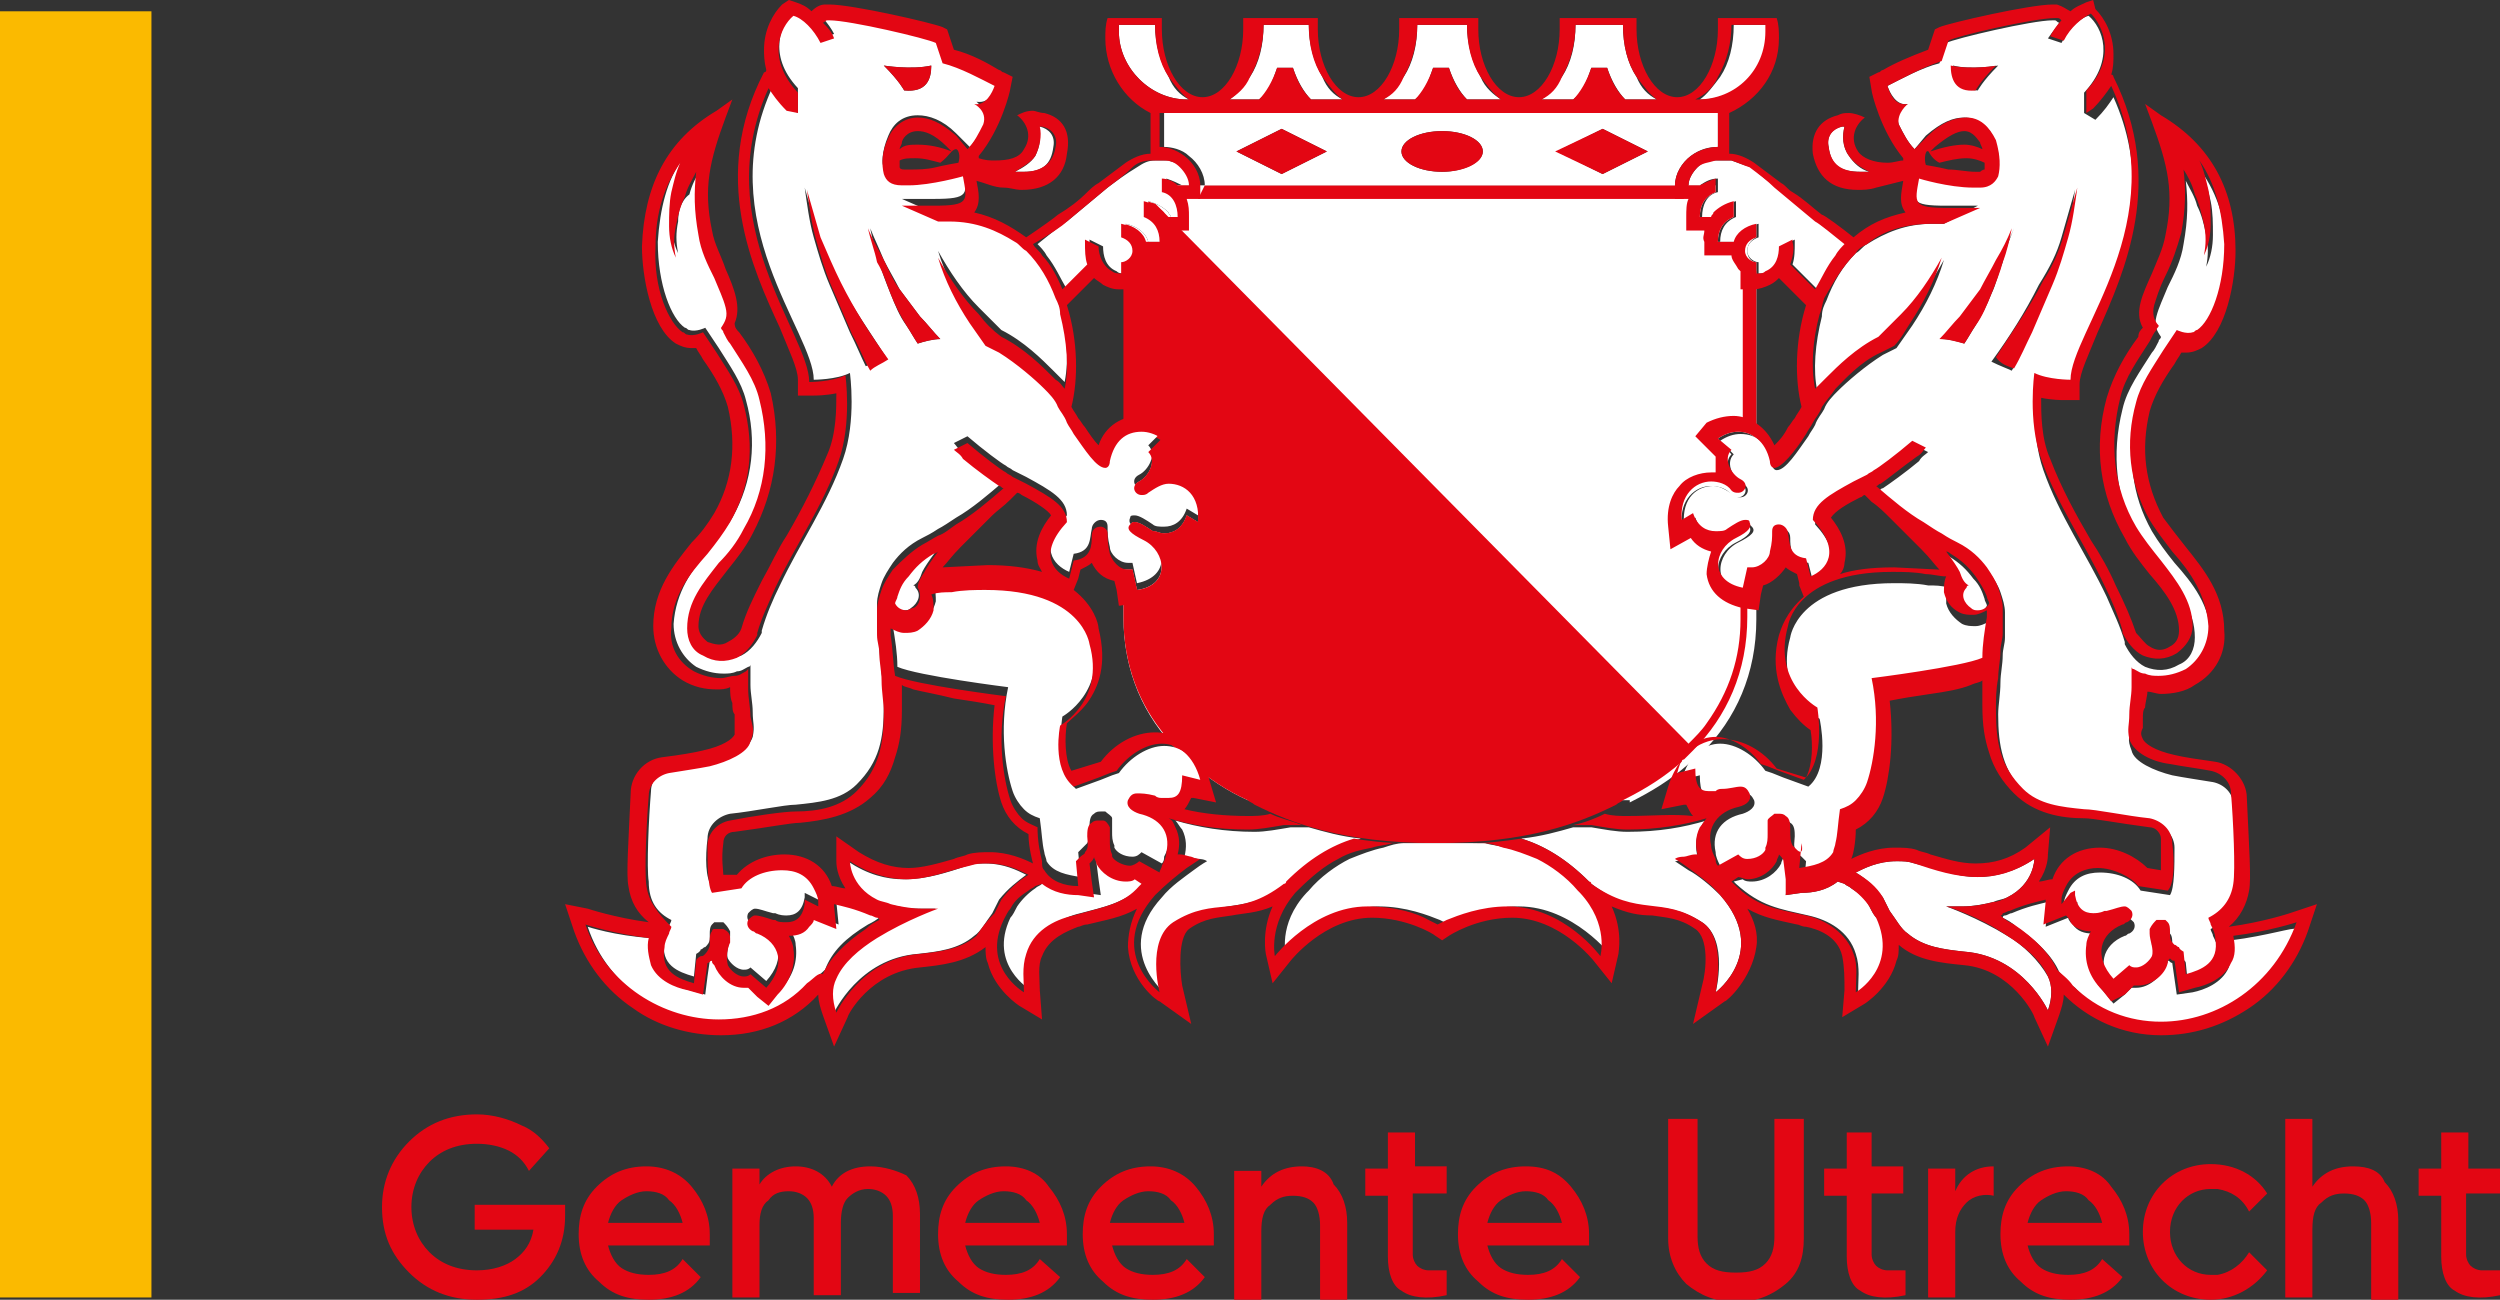 <?xml version="1.0" encoding="utf-8"?>
<svg version="1.1" xmlns="http://www.w3.org/2000/svg" xmlns:xlink="http://www.w3.org/1999/xlink" x="0px" y="0px"
	 viewBox="0 0 110.6 57.5" style="enable-background:new 0 0 110.6 57.5;" xml:space="preserve">
<rect x="0" y="0" width="110.6" height="57.5" fill="#333333" stroke="none"/>
<style type="text/css">
	.st0{fill:#FFFFFF;}
	.st1{fill:#E30613;}
	.st2{fill:#FBBA00;}
</style>
<g>
	<g>
		<g>
			<path class="st0" d="M72.1,35.5c1-0.5,1.8-1,2.6-1.7c0.2-0.2,0.4-0.4,0.6-0.5c1.5-1.5,2.4-3.5,2.4-5.9c0,0,0-1.7,0-2.1
				c-0.1,0-0.1,0-0.2,0c-0.1,0-0.1,0-0.2,0l-0.2,0.9c-1.5-0.3-1.3-1.7-0.3-2.2c0.6-0.3,0.7-0.5,0.6-0.7c0-0.1-0.1-0.1-0.2-0.1
				c-0.2,0-0.5,0.2-0.8,0.4c-0.1,0.1-0.3,0.1-0.5,0.1c-0.4,0-0.8-0.2-1-0.8l-0.5,0.3c-0.1-1.1,0.6-1.7,1.3-1.7
				c0.3,0,0.7,0.1,0.9,0.4c0.1,0.1,0.2,0.1,0.3,0.1c0.3,0,0.5-0.4,0.1-0.6c-0.4-0.2-0.8-0.9-0.4-1.3L76,19.4
				c0.3-0.2,0.6-0.3,0.9-0.3c0.3,0,0.6,0.1,0.8,0.3v-7.8c-0.2,0-0.4-0.2-0.4-0.5c0-0.3,0.2-0.5,0.4-0.6V9.9c-0.5,0.1-0.8,0.4-1,0.8
				l-0.7,0c0-0.5,0.2-0.9,0.7-1.1V8.9c-0.4,0.1-0.7,0.3-0.9,0.5c0,0.1-0.1,0.1-0.1,0.2l-0.5,0c0-0.5,0.2-0.9,0.7-1.1V8.2h-1.8v0
				H53.4v0h-1.8v0.3c0.5,0.1,0.7,0.6,0.7,1.1l-0.5,0c0-0.1-0.1-0.1-0.1-0.2c-0.2-0.2-0.5-0.4-0.9-0.5v0.7c0.5,0.2,0.7,0.6,0.7,1.1
				l-0.7,0c-0.1-0.4-0.5-0.7-1-0.8v0.7c0.2,0.1,0.4,0.3,0.4,0.6c0,0.3-0.2,0.5-0.4,0.5v7.8c0.2-0.2,0.5-0.3,0.8-0.3
				c0.3,0,0.6,0.1,0.9,0.3L50.8,20c0.4,0.4,0,1.1-0.4,1.3c-0.4,0.2-0.2,0.6,0.1,0.6c0.1,0,0.2,0,0.3-0.1c0.3-0.2,0.6-0.4,0.9-0.4
				c0.7,0,1.4,0.5,1.3,1.7l-0.5-0.3c-0.2,0.6-0.6,0.8-1,0.8c-0.2,0-0.3-0.1-0.5-0.1c-0.3-0.2-0.6-0.4-0.8-0.4c-0.1,0-0.1,0-0.2,0.1
				c-0.2,0.2,0,0.4,0.6,0.7c1,0.5,1.2,2-0.3,2.2l-0.2-0.9c-0.1,0-0.1,0-0.2,0c-0.1,0-0.1,0-0.2,0v2.1c0,2.4,0.9,4.4,2.4,5.9
				c0.2,0.1,0.4,0.3,0.5,0.5c0.8,0.7,1.7,1.3,2.6,1.7H72.1z"/>
		</g>
		<path class="st1" d="M74.3,8.2l-0.1,0H53.4l-0.1,0L53,8.8h21.5L74.3,8.2z M77.1,11.9v7.2c0.2,0,0.4,0.1,0.6,0.3V12L77.1,11.9z
			 M77.3,25.2l-0.2,0.9c0,0,0,0-0.1,0v1.3c0,1.7-0.5,3.2-1.5,4.6c-0.2,0.3-0.5,0.6-0.8,0.9L51.1,9C51,9,50.8,8.9,50.7,8.9v0.7
			c0.5,0.2,0.7,0.6,0.7,1.1l-0.7,0c-0.1-0.4-0.5-0.7-1-0.8v0.7c0.2,0.1,0.4,0.3,0.4,0.6c0,0.3-0.2,0.5-0.4,0.5v7.8
			c0.2-0.2,0.5-0.3,0.8-0.3c0.3,0,0.6,0.1,0.9,0.3L50.8,20c0.4,0.4,0,1.1-0.4,1.3c-0.4,0.2-0.2,0.6,0.1,0.6c0.1,0,0.2,0,0.3-0.1
			c0.3-0.2,0.6-0.4,0.9-0.4c0.7,0,1.4,0.5,1.3,1.7l-0.5-0.3c-0.2,0.6-0.6,0.8-1,0.8c-0.2,0-0.3-0.1-0.5-0.1
			c-0.3-0.2-0.6-0.4-0.8-0.4c-0.1,0-0.1,0-0.2,0.1c-0.2,0.2,0,0.4,0.6,0.7c1,0.5,1.2,1.9-0.1,2.2l-0.2,0l-0.2-0.9
			c-0.1,0-0.1,0-0.2,0c-0.1,0-0.1,0-0.2,0v2.1c0,2.1,0.7,3.9,1.9,5.3c0,0,0,0,0,0c0,0.1,0.1,0.1,0.1,0.2c0,0,0,0,0,0
			c0,0.1,0.1,0.1,0.2,0.2c0,0,0,0,0,0c0.1,0.1,0.1,0.1,0.2,0.2l0,0c0,0,0,0,0,0c0.1,0,0.1,0.1,0.2,0.1c0.1,0.1,0.2,0.2,0.3,0.4
			c0.8,0.7,1.7,1.3,2.6,1.7h0c0.1,0.1,0.2,0.1,0.3,0.2c1.6,0.8,3.9,1.7,8,1.7s6.4-0.9,8-1.7c0.1-0.1,0.2-0.1,0.3-0.2h0
			c1-0.5,1.8-1,2.6-1.7c0,0,0-0.1,0.1-0.1c0,0,0,0,0,0c0,0,0,0,0,0c0,0,0,0,0,0c0,0,0,0,0,0c0,0,0,0,0.1-0.1c0,0,0,0,0,0
			c0,0,0,0,0.1-0.1c0,0,0,0,0,0c0,0,0,0,0.1-0.1c0,0,0,0,0,0c0,0,0.1-0.1,0.1-0.1c0,0,0,0,0,0c1.5-1.5,2.4-3.5,2.4-5.9v-2.1
			c-0.1,0-0.1,0-0.2,0C77.5,25.2,77.4,25.2,77.3,25.2z"/>
		<path class="st0" d="M78.2,1.4c0-0.1,0-0.2,0-0.3h-1.5c0,0.9-0.2,1.7-0.6,2.3c-0.3,0.4-0.6,0.8-0.9,1h0.1
			C76.8,4.4,78.2,3.1,78.2,1.4z M76.6,7.1c-0.1,0-0.2,0-0.4,0h0c-0.1,0-0.2,0-0.3,0c-0.3,0-0.6,0.1-0.8,0.3l0,0
			c-0.2,0.2-0.4,0.5-0.4,0.8l0.5,0C75.5,8,75.7,7.9,76,7.9v0.6c-0.5,0.1-0.7,0.6-0.7,1.1l0.5,0c0-0.1,0.1-0.1,0.1-0.2
			c0.2-0.2,0.5-0.4,0.9-0.5v0.7c-0.5,0.2-0.7,0.6-0.7,1.1l0.7,0c0.2-0.4,0.5-0.7,1-0.8v0.6c-0.3,0.1-0.5,0.3-0.5,0.6
			c0,0.3,0.3,0.5,0.5,0.5l0,0.5c0,0,0,0,0,0c0.1,0,0.3,0,0.4-0.1c0.4-0.2,0.6-0.7,0.6-1.1l0.6-0.3c0,0,0,0,0,0.1c0,0.4,0,0.7-0.1,1
			l1.1,1.1c0.2-0.5,0.5-1.1,0.9-1.5c0.1-0.2,0.3-0.3,0.4-0.5c-0.5-0.4-1.1-0.8-1.3-1c-0.6-0.5-1.2-1-1.8-1.5
			c-0.4-0.3-0.8-0.6-1.1-0.9C77.1,7.3,76.9,7.2,76.6,7.1z M87.1,27c0.1,0,0.2,0.1,0.3,0.1c0.2,0,0.4-0.1,0.5-0.3
			c0-0.1-0.1-0.2-0.1-0.3c-0.1-0.3-0.2-0.6-0.5-0.9c-0.3-0.4-0.6-0.7-1.1-1c-0.1,0-0.2-0.1-0.2-0.1c0.3,0.4,0.5,0.7,0.6,0.9v0
			c0.1,0.2,0.2,0.4,0.3,0.6c0,0,0,0.1-0.1,0.1C86.7,26.4,86.8,26.8,87.1,27z M40.8,25.3c0.1-0.2,0.3-0.5,0.6-0.9
			c-0.1,0-0.2,0.1-0.2,0.1c-0.5,0.3-0.8,0.6-1.1,1c-0.2,0.3-0.4,0.6-0.5,0.9c0,0.1-0.1,0.2-0.1,0.3c0.1,0.2,0.3,0.3,0.5,0.3
			c0.1,0,0.2,0,0.3-0.1c0.3-0.2,0.5-0.6,0.2-0.9c0,0,0-0.1-0.1-0.1C40.6,25.8,40.7,25.6,40.8,25.3L40.8,25.3z M82.3,7.6
			c0.1,0,0.2,0,0.4,0c-0.4-0.1-0.7-0.4-0.9-0.7c-0.3-0.4-0.3-0.9-0.2-1.3c0,0,0,0-0.1,0c-0.5,0.1-0.7,0.5-0.6,0.9
			C81,7.3,81.4,7.6,82.3,7.6z M88,27.8c0-0.1,0-0.2,0-0.3c-0.2,0.1-0.4,0.2-0.6,0.2c-0.2,0-0.4,0-0.6-0.1c-0.3-0.2-0.6-0.5-0.7-0.9
			c0-0.3,0-0.5,0.1-0.7c0,0,0,0,0,0c-0.3-0.1-0.6-0.1-0.9-0.1c-0.5-0.1-1.1-0.1-1.5-0.1c-4.3,0-4.6,2.4-4.6,2.4
			c-0.7,2.5,1.3,3.6,1.3,3.6S81,34,80,34.8l-1.1-0.4l-0.5-0.2l-0.3-0.1l0,0c-0.5-0.7-1.3-1.2-2-1.2c-0.7,0-1.4,0.5-1.7,1.6l0.8-0.2
			c0,0.8,0.2,1,0.6,1v0c0.1,0,0.2,0,0.3,0c0.1,0,0.2,0,0.3-0.1c0.4-0.1,0.6-0.1,0.8-0.1c0.2,0,0.3,0.1,0.4,0.3c0,0,0,0,0,0
			c0.1,0.3-0.2,0.5-0.5,0.6c-0.9,0.2-1.4,0.8-1.2,1.7c0,0.2,0.1,0.4,0.2,0.6c0,0.1,0.1,0.2,0.1,0.3c0,0,0,0,0,0l0.9-0.5
			c0.1,0.1,0.3,0.2,0.4,0.2c0.3,0,0.7-0.2,0.8-0.4c0,0,0,0,0-0.1c0.1-0.2,0.1-0.4,0.1-0.6c0-0.1,0-0.2,0-0.3c0-0.1,0-0.2,0-0.3
			c0.1-0.2,0.2-0.3,0.3-0.3c0.1,0,0.1,0,0.2,0c0.1,0,0.2,0,0.3,0.1c0.2,0.1,0.2,0.4,0.2,0.6l0,0c0,0.2-0.1,0.5,0.1,0.7c0,0,0,0,0,0
			c0,0.1,0.1,0.1,0.2,0.2c0,0,0.2,0.2,0.2,0.2l-0.1,1.1c0.6,0,1.2-0.2,1.5-0.7c0.1-0.1,0.1-0.2,0.1-0.4c0.1-0.4,0.2-0.9,0.2-1.5
			c0.2-0.1,0.5-0.2,0.7-0.4c0.2-0.2,0.4-0.5,0.5-0.8c0.3-0.9,0.6-2.7,0.2-4.6c0,0,4-0.5,4.9-0.9C87.8,29,87.9,28.4,88,27.8z
			 M84.4,4.6c0,0-0.6,0.3-0.4,0.9c0.2,0.4,0.4,0.8,0.7,1.1L85.2,6c0.7-0.6,1.2-0.8,1.7-0.8c0.6,0,1.1,0.4,1.3,0.9
			c0.3,0.7,0.3,1.3,0.1,1.6c-0.1,0.3-0.3,0.5-0.8,0.5c-0.1,0-0.2,0-0.3,0c-1,0-2.4-0.4-2.4-0.4c-0.2,1.1-0.3,1.3,1.3,1.3
			c0.4,0,0.8,0,1.4,0L86,9.9c-0.2,0-0.3,0-0.5,0c-1.2,0-2.1,0.4-2.9,0.9c-0.2,0.1-0.3,0.3-0.5,0.4c-0.6,0.6-1,1.3-1.3,2.1
			c-0.1,0.2-0.2,0.4-0.2,0.7c-0.3,1.2-0.4,2.4-0.2,3.3c0.1-0.1,0.2-0.3,0.4-0.4l0.1-0.1c0.5-0.5,1.3-1.3,2.3-1.8
			c0.4-0.3,0.7-0.6,1-1c0.7-0.7,1.3-1.6,1.8-2.5c-0.3,1-0.8,2-1.4,2.9c-0.2,0.3-0.5,0.7-0.7,1c-0.2,0.1-0.4,0.2-0.6,0.3
			c-0.8,0.5-1.6,1.2-2,1.6c-0.2,0.2-0.5,0.5-0.6,0.8c-0.1,0.2-0.3,0.4-0.4,0.7c-0.1,0.2-0.2,0.3-0.3,0.5c-0.5,0.7-1,1.5-1.4,1.5l0,0
			l0,0c-0.1,0-0.2-0.1-0.2-0.3c-0.2-0.9-0.7-1.3-1.4-1.3c-0.3,0-0.6,0.1-0.9,0.3l0.6,0.6c-0.4,0.4,0,1.1,0.4,1.3
			c0.4,0.2,0.2,0.6-0.1,0.6c-0.1,0-0.2,0-0.3-0.1c-0.3-0.2-0.6-0.4-0.9-0.4c-0.7,0-1.4,0.5-1.3,1.7l0.5-0.3c0.2,0.6,0.6,0.8,1,0.8
			c0.2,0,0.3-0.1,0.5-0.1c0.3-0.2,0.6-0.4,0.8-0.4c0.1,0,0.1,0,0.2,0.1c0.2,0.2,0,0.4-0.6,0.7c-1,0.5-1.2,2,0.3,2.2l0.2-0.9
			c0.1,0,0.1,0,0.2,0c0.4,0,0.7-0.4,0.8-0.7c0.1-0.4,0.1-0.7,0.1-0.9c0-0.2,0.2-0.3,0.3-0.3c0.2,0,0.4,0.1,0.4,0.4
			c0,0.4,0,1,0.8,1.1l0,0v0l0.2,0.8c0.7-0.3,1.4-1.1,0.1-2.5c0-0.7,0.7-1.1,1.8-1.7c0.2-0.1,0.4-0.2,0.6-0.3
			c0.1-0.1,0.2-0.1,0.3-0.2c0.2-0.1,1-0.7,1.7-1.3l0.6,0.3c-0.1,0.1-0.3,0.2-0.4,0.4c-0.6,0.5-1.3,1-1.6,1.2c-0.1,0-0.1,0.1-0.2,0.1
			c0.7,0.6,1.4,1.2,2.1,1.6c0.3,0.2,0.5,0.4,0.8,0.5c0.2,0.1,0.5,0.3,0.7,0.4c0.5,0.3,0.9,0.7,1.3,1.1c0.2,0.3,0.4,0.6,0.5,0.9
			c0.1,0.3,0.2,0.6,0.2,0.9c0,0.1,0,0.2,0,0.3c0,0.3,0,0.5,0,0.8c0,0.3-0.1,0.5-0.1,0.8c0,0.4-0.1,0.8-0.1,1.2c0,0.5-0.1,1-0.1,1.4
			c0,1.4,0.2,2.5,1.2,3.5c0.7,0.7,1.7,0.9,2.7,0.9c0.5,0,1.9,0.2,2.9,0.4c0.6,0.1,1,0.6,1,1.1c0,0.8,0,1.8-0.2,2.1l-1.3-0.2
			c-0.3-0.5-1-0.8-1.8-0.8c-0.6,0-1.1,0.2-1.4,0.8c-0.1,0.2-0.2,0.4-0.2,0.6c0,0.1,0,0.1,0,0.2l0.4-0.2l0.2-0.1c0,0.1,0,0.1,0,0.2
			c0.1,0.6,0.4,0.8,0.8,0.8c0.2,0,0.4,0,0.5-0.1c0,0,0,0,0.1,0c0.3-0.1,0.6-0.2,0.8-0.2c0.1,0,0.2,0.1,0.3,0.2
			c0.1,0.2,0,0.4-0.2,0.5c-0.1,0-0.1,0.1-0.2,0.1c-1,0.4-1.3,1.4-0.4,2.4l0.7-0.6c0.1,0.1,0.2,0.1,0.3,0.1c0.3,0,0.6-0.3,0.7-0.5
			c0.1-0.4,0-0.8-0.1-1c0-0.1,0-0.2,0-0.2c0-0.2,0.1-0.3,0.3-0.4c0.1,0,0.1,0,0.2,0c0.1,0,0.1,0,0.2,0c0.1,0,0.1,0.1,0.1,0.1
			c0.1,0.1,0.1,0.3,0.1,0.4c0,0.1,0,0.2,0,0.2c0,0.1,0.1,0.3,0.2,0.4c0.1,0.1,0.1,0.1,0.2,0.1c0,0,0.2,0.1,0.2,0.2l0.1,1
			c0.7-0.2,1.5-0.5,1.3-1.6c0-0.2-0.1-0.4-0.2-0.6c0-0.1-0.1-0.2-0.1-0.3c0.6-0.3,1-0.9,1.1-1.5c0.1-0.6,0-2.8-0.1-4
			c0-0.5-0.4-0.9-0.9-1c-0.6-0.1-1.3-0.2-1.8-0.3c-0.8-0.2-1.7-0.6-1.8-1.1c-0.2-0.5-0.1-0.6,0-1.1c0-0.4,0.1-0.8,0.1-1.2
			c0-0.1,0-0.1,0-0.2c0-0.2,0-0.5,0-0.7c0,0,0.1,0.1,0.1,0.1c0.2,0.1,0.3,0.2,0.5,0.2c0.2,0,0.4,0.1,0.6,0.1c0.4,0,0.8-0.1,1.2-0.3
			c0.7-0.4,1.1-1.1,1-1.9c0-1.4-0.8-2.4-1.6-3.3c-0.4-0.5-0.7-0.9-1-1.4c-0.9-1.6-1.1-3.3-0.6-5.2c0.2-0.8,0.7-1.5,1.2-2.3
			c0.2-0.3,0.4-0.6,0.6-0.9c0,0,0.4,0.2,0.7,0.1c0.1,0,0.1-0.1,0.2-0.1c0.6-0.4,1.3-1.9,1.2-3.8c0-1.5-0.4-2.7-1.1-3.7
			c0.2,0.4,0.3,0.9,0.4,1.3c0.1,0.5,0.1,1,0.1,1.5c0,0.5-0.1,1-0.3,1.4c0.1-0.5,0.1-0.9,0-1.4c-0.1-0.5-0.2-0.9-0.4-1.3
			c-0.1-0.4-0.3-0.7-0.5-1.1c0.1,0.9,0.1,1.7-0.1,2.8c-0.1,0.7-0.4,1.3-0.7,1.9c-0.2,0.5-0.4,0.9-0.5,1.3c-0.1,0.4,0,0.6,0.2,0.9
			c0,0.1-0.1,0.1-0.1,0.2c-0.1,0.2-0.2,0.4-0.3,0.5c-0.5,0.8-1.1,1.6-1.3,2.5c-0.5,2-0.3,4,0.7,5.7c0.3,0.6,0.7,1.1,1.1,1.5
			c0.7,0.9,1.4,1.7,1.4,2.9c0,0.5-0.2,1-0.7,1.2c-0.5,0.3-1,0.3-1.5,0.1c0,0,0,0,0,0c-0.4-0.2-0.7-0.6-0.9-1c0,0,0,0,0-0.1
			c-0.2-0.7-0.5-1.3-0.8-2c-0.9-1.9-2.1-3.6-2.8-5.6c-0.6-1.7-0.3-3.8-0.3-3.8c0.6,0.3,1.6,0.3,1.6,0.3c0-2.1,4.5-7,1.8-13
			c-0.2,0.3-0.4,0.6-0.8,1L92.2,5V4.1c1.4-1.5,0.8-2.9,0.2-3.4c-0.4,0.1-0.9,0.6-1.2,1.2l-0.6-0.2C90.8,1.4,91,1.2,91.1,1
			c-0.1,0-0.1-0.1-0.2-0.1c0,0-0.1,0-0.1,0c-0.9,0-4.3,0.8-4.7,1l-0.3,0.9C85,3,84.1,3.5,83.5,3.8C83.6,4.1,83.9,4.7,84.4,4.6z
			 M91.2,10.5c0.2-0.7,0.4-1.4,0.6-2.1c-0.1,0.7-0.2,1.5-0.4,2.2c-0.2,0.7-0.4,1.4-0.7,2.1c-0.3,0.7-0.6,1.4-0.9,2.1
			c-0.3,0.5-0.5,1.1-0.8,1.6c-0.2-0.1-0.5-0.2-0.9-0.4c0.8-1.1,1.5-2.2,2.1-3.4C90.7,11.8,91,11.2,91.2,10.5z M88.6,11.6
			c-0.2,0.5-0.3,1-0.5,1.4c-0.2,0.5-0.4,0.9-0.7,1.4c-0.2,0.3-0.3,0.5-0.5,0.8c-0.3-0.1-0.7-0.2-1-0.2c0.3-0.3,0.6-0.7,0.9-1
			c0.3-0.4,0.6-0.8,0.9-1.2c0.3-0.4,0.5-0.9,0.7-1.3c0.2-0.4,0.5-0.9,0.7-1.4C88.9,10.6,88.7,11.1,88.6,11.6z M88.4,2.9
			C87.7,3.6,87.5,4,87.5,4c-0.9,0-1.1-0.6-1.1-1.1C87.2,3.1,88.4,2.9,88.4,2.9z M76,5H51.5v1.5c0.3,0,0.8,0.1,1.1,0.4
			c0.4,0.3,0.7,0.8,0.7,1.3l0,0h20.8l0,0c0-0.5,0.3-1,0.7-1.3l0,0c0.4-0.3,0.8-0.4,1.2-0.4L76,5z M56.7,7.7l-2-1l2-1l2,1L56.7,7.7z
			 M63.8,7.6c-1,0-1.8-0.4-1.8-0.9s0.8-0.9,1.8-0.9s1.8,0.4,1.8,0.9S64.7,7.6,63.8,7.6z M70.9,7.7l-2-1l2-1l2,1L70.9,7.7z M50,35.5
			c0.1-0.2,0.2-0.3,0.4-0.3c0.2,0,0.5,0.1,0.8,0.1c0.1,0,0.2,0,0.3,0.1c0.1,0,0.2,0,0.3,0v0c0.4,0,0.6-0.2,0.6-1l0.8,0.2
			c-0.3-1.2-1-1.6-1.7-1.6c-0.7,0-1.5,0.5-2,1.2l0,0l-0.3,0.1l-0.5,0.2l-1.1,0.4c-1-0.9-0.6-3.2-0.6-3.2s2-1.1,1.3-3.6
			c0,0-0.3-2.4-4.6-2.4c-0.5,0-1,0-1.5,0.1c-0.3,0-0.6,0.1-0.9,0.1c0,0,0,0,0,0c0.1,0.2,0.1,0.5,0.1,0.7c-0.1,0.4-0.3,0.7-0.7,0.9
			c-0.2,0.1-0.4,0.1-0.6,0.1c-0.2,0-0.4-0.1-0.6-0.2c0,0.1,0,0.2,0,0.3c0.1,0.6,0.2,1.2,0.2,1.8c0.9,0.4,4.9,0.9,4.9,0.9
			c-0.4,1.9-0.1,3.7,0.2,4.6c0.1,0.3,0.3,0.6,0.5,0.8c0.2,0.2,0.4,0.3,0.7,0.4c0.1,0.7,0.1,1.1,0.2,1.5c0,0.1,0.1,0.3,0.1,0.4
			c0.3,0.5,0.9,0.6,1.5,0.7l-0.1-1.1c0,0,0.2-0.2,0.2-0.2c0.1-0.1,0.1-0.1,0.2-0.2c0,0,0,0,0,0c0.1-0.2,0.1-0.4,0.1-0.7l0,0
			c0-0.2,0-0.5,0.2-0.6c0.1-0.1,0.2-0.1,0.3-0.1c0.1,0,0.1,0,0.2,0c0.1,0.1,0.3,0.2,0.3,0.3c0,0.1,0,0.2,0,0.3c0,0.1,0,0.2,0,0.3
			c0,0.2,0,0.4,0.1,0.6c0,0,0,0,0,0.1c0.1,0.2,0.4,0.4,0.8,0.4c0.2,0,0.3-0.1,0.4-0.2l0.9,0.5c0,0,0,0,0,0c0.1-0.1,0.1-0.2,0.1-0.3
			c0.1-0.2,0.2-0.4,0.2-0.6c0.2-0.8-0.3-1.5-1.2-1.7C50.2,36,49.9,35.8,50,35.5C50,35.5,50,35.5,50,35.5z M82.7,40.1
			c-0.2-0.4-0.5-0.6-0.8-0.8c-0.1-0.1-0.2-0.1-0.3-0.2L81.3,39c-0.5,0.4-1.1,0.5-1.6,0.5L79,39.6l0.1-0.7l0.1-0.8
			C79,38,78.9,38,78.9,37.9c0,0,0,0,0,0c0,0.1-0.1,0.2-0.1,0.3c-0.2,0.4-0.7,0.8-1.3,0.8c-0.1,0-0.3,0-0.4-0.1L76.7,39
			c0,0,0,0,0.1,0.1c1.1,1,1.9,1.1,3.2,1.4c0.9,0.2,1.8,0.7,2.1,1.7c0.2,0.6,0.1,1.2,0.1,1.7c0,0,1.9-1.1,0.9-3.2
			C82.9,40.5,82.8,40.3,82.7,40.1z M69.9,39.4c-0.6-0.6-1.2-1.1-1.8-1.4c-0.5-0.3-1-0.4-1.5-0.5c-0.3-0.1-0.6-0.1-0.9-0.2
			c-0.2,0-0.3,0-0.5,0c-0.4,0-0.9,0-1.3,0c-0.5,0-0.9,0-1.3,0c-0.2,0-0.3,0-0.5,0c-0.3,0-0.6,0.1-0.9,0.2c-0.5,0.1-1,0.3-1.5,0.5
			c-0.6,0.3-1.3,0.8-1.8,1.4c0,0-0.1,0.1-0.1,0.1c-1.3,1.4-0.9,2.8-0.9,2.8s1.6-2.2,4.1-2.2c1.2,0,2.2,0.4,2.7,0.6l0.4,0.2l0.4-0.2
			c0.5-0.3,1.5-0.6,2.7-0.6c2.4,0,4.1,2.2,4.1,2.2s0.3-1.4-0.9-2.8C70,39.5,69.9,39.4,69.9,39.4z M57.2,39c1-1,2-1.6,3-1.9
			c-0.9-0.1-1.6-0.3-2.3-0.5c-0.1,0-0.1,0-0.2,0c-0.2,0-0.4,0-0.6,0c-0.6,0.1-1.1,0.2-1.6,0.2c-1.3,0-2.5-0.2-3.5-0.5
			c0.1,0.1,0.2,0.3,0.3,0.4c0.2,0.4,0.2,0.8,0.1,1.2c0,0,0.1,0,0.1,0c0.2,0,0.4,0.1,0.5,0.1c0.3,0,0.4,0.1,0.4,0.1s-0.2,0.1-0.6,0.4
			c-0.4,0.3-1,0.7-1.4,1.2c-2.2,2.4,0.2,4.3,0.2,4.3s-0.5-2.4,0.6-3.1C54.1,39.6,55,40.6,57.2,39C57.1,39,57.1,39,57.2,39z M50.8,39
			l-0.3-0.2c-0.1,0-0.3,0.1-0.4,0.1c-0.6,0-1.1-0.4-1.3-0.8c0-0.1-0.1-0.2-0.1-0.3c0,0,0,0,0,0c-0.1,0.1-0.2,0.2-0.2,0.3l0.1,0.8
			l0.1,0.7l-0.7-0.1c-0.5,0-1.1-0.1-1.6-0.5l-0.3,0.1c-0.1,0.1-0.2,0.1-0.3,0.2c-0.3,0.2-0.6,0.5-0.8,0.8c-0.1,0.2-0.2,0.4-0.3,0.5
			c-1,2.1,0.9,3.2,0.9,3.2c0-0.6-0.1-1.2,0.1-1.7c0.3-0.9,1.2-1.5,2.1-1.7C48.9,40.1,49.7,40,50.8,39C50.8,39,50.8,39,50.8,39z
			 M74.7,38.5c-0.3-0.2-0.6-0.4-0.6-0.4s0.2,0,0.4-0.1c0.1,0,0.3-0.1,0.5-0.1c0,0,0.1,0,0.1,0c-0.1-0.4-0.1-0.8,0.1-1.2
			c0.1-0.2,0.1-0.3,0.3-0.4c-1,0.3-2.1,0.5-3.5,0.5c-0.5,0-1-0.1-1.6-0.2c-0.2,0-0.4,0-0.6,0c-0.1,0-0.1,0-0.2,0
			c-0.7,0.2-1.4,0.4-2.3,0.5c1,0.3,2,0.9,3,1.9c0,0,0,0.1,0.1,0.1c2.1,1.6,3,0.5,4.9,1.7c1.2,0.8,0.6,3.1,0.6,3.1s2.4-1.8,0.2-4.3
			C75.7,39.2,75.1,38.7,74.7,38.5z M98.7,41.6c0.1,0.4,0,0.8-0.1,1.2c-0.3,0.7-1.1,1-1.6,1.1L96.3,44l-0.1-0.7l-0.1-0.7
			c-0.1,0-0.1-0.1-0.2-0.1c0,0.1,0,0.1-0.1,0.2c-0.2,0.5-0.7,1-1.3,1c-0.1,0-0.1,0-0.2,0L94,44l-0.5,0.4l-0.4-0.5
			c-0.6-0.6-0.8-1.4-0.7-2c0-0.2,0.1-0.4,0.2-0.6c-0.4,0-0.7-0.1-0.9-0.4c-0.1-0.1-0.2-0.2-0.2-0.3l0,0l-1,0.4l0.1-1
			c0,0,0-0.1,0-0.1c-0.4,0.1-0.9,0.2-1.6,0.5c-0.1,0-0.2,0.1-0.3,0.1c0,0-0.1,0-0.1,0.1c0.2,0.1,0.4,0.2,0.6,0.4
			c0.9,0.6,1.6,1.3,1.9,2c0.2,0.2,0.4,0.5,0.7,0.7c1,1.1,2.4,1.6,3.9,1.6c2.4,0,5-1.5,5.9-4.2C101.5,41,100.3,41.4,98.7,41.6z
			 M88.8,41.4c-1.3-0.8-2.7-1.3-2.7-1.3c0.2,0,0.5,0,0.7,0c0.5,0,1-0.1,1.4-0.2c0.2-0.1,0.4-0.1,0.6-0.2c1.2-0.6,1.2-1.7,1.2-1.7
			c-0.9,0.6-1.8,0.8-2.5,0.8c-1,0-1.9-0.4-2.8-0.6c-0.3-0.1-0.5-0.1-0.8-0.1c-0.8,0-1.4,0.3-1.8,0.5c0.5,0.3,0.9,0.7,1.2,1.1
			c0.1,0.2,0.2,0.4,0.3,0.6c0.3,0.4,0.5,0.8,0.8,1c0.7,0.6,1.6,0.7,2.5,0.8c2.6,0.2,3.7,2.6,3.7,2.6c0.2-0.6,0.2-1.1,0-1.5
			C90.2,42.5,89.5,41.8,88.8,41.4z M45.4,38.7c-0.4-0.2-1-0.5-1.8-0.5c-0.3,0-0.5,0-0.8,0.1c-0.9,0.3-1.8,0.6-2.8,0.6
			c-0.8,0-1.6-0.2-2.5-0.8c0,0,0,1.1,1.2,1.7c0.2,0.1,0.4,0.2,0.6,0.2c0.4,0.1,0.8,0.2,1.4,0.2c0.2,0,0.5,0,0.7,0
			c0,0-1.4,0.4-2.7,1.3c-0.8,0.5-1.5,1.1-1.8,1.8c-0.2,0.5-0.3,1,0,1.5c0,0,1.1-2.4,3.7-2.6c0.9-0.1,1.8-0.2,2.5-0.8
			c0.3-0.2,0.5-0.6,0.8-1c0.1-0.2,0.2-0.4,0.3-0.6C44.6,39.3,45,39,45.4,38.7z M29.7,40.7c0,0.1-0.1,0.2-0.1,0.3
			c-0.1,0.2-0.2,0.4-0.2,0.6c-0.2,1.1,0.6,1.4,1.3,1.6l0.1-1c0,0,0.2-0.1,0.2-0.2c0.1,0,0.1-0.1,0.2-0.1c0.1-0.1,0.2-0.2,0.2-0.4
			c0-0.1,0-0.2,0-0.2c0-0.1,0-0.3,0.1-0.4c0,0,0.1-0.1,0.1-0.1c0.1,0,0.1,0,0.2,0c0.1,0,0.1,0,0.2,0c0.1,0.1,0.2,0.2,0.3,0.4
			c0,0.1,0,0.1,0,0.2c0,0.3-0.2,0.7-0.1,1c0.1,0.2,0.4,0.5,0.7,0.5c0.1,0,0.2,0,0.3-0.1l0.7,0.6c0.9-1,0.6-2-0.4-2.4
			c-0.1,0-0.1-0.1-0.2-0.1c-0.2-0.1-0.3-0.3-0.2-0.5c0.1-0.1,0.2-0.2,0.3-0.2c0.2,0,0.4,0.1,0.8,0.2c0,0,0,0,0.1,0
			c0.2,0.1,0.4,0.1,0.5,0.1c0.4,0,0.7-0.2,0.8-0.8c0-0.1,0-0.1,0-0.2l0.2,0.1l0.4,0.2c0-0.1,0-0.1,0-0.2c0-0.2-0.1-0.4-0.2-0.6
			c-0.3-0.6-0.9-0.8-1.4-0.8c-0.7,0-1.5,0.4-1.8,0.8l-1.3,0.2c-0.3-0.3-0.3-1.3-0.2-2.1c0-0.6,0.5-1,1-1.1c1-0.1,2.4-0.4,2.9-0.4
			c1-0.1,2-0.2,2.7-0.9c1-1,1.2-2,1.2-3.5c0-0.5,0-0.9-0.1-1.4c0-0.4-0.1-0.8-0.1-1.2c0-0.3-0.1-0.5-0.1-0.8c0-0.3,0-0.5,0-0.8
			c0-0.1,0-0.2,0-0.3c0-0.3,0.1-0.6,0.2-0.9c0.1-0.3,0.3-0.6,0.5-0.9c0.3-0.4,0.7-0.8,1.3-1.1c0.2-0.1,0.4-0.2,0.7-0.4
			c0.2-0.1,0.5-0.3,0.8-0.5c0.7-0.4,1.4-1,2.1-1.6c-0.1,0-0.1-0.1-0.2-0.1c-0.3-0.2-0.9-0.7-1.6-1.2c-0.2-0.1-0.3-0.3-0.4-0.4
			l0.6-0.3c0.7,0.6,1.5,1.2,1.7,1.3c0.1,0.1,0.2,0.1,0.3,0.2c0.2,0.1,0.4,0.2,0.6,0.3c1.1,0.6,1.8,1,1.8,1.7
			c-1.3,1.4-0.6,2.2,0.1,2.5l0.2-0.8h0c0.8-0.1,0.7-0.7,0.8-1.1c0-0.2,0.2-0.4,0.4-0.4c0.2,0,0.3,0.1,0.3,0.3c0,0.3,0,0.5,0.1,0.9
			c0,0.3,0.4,0.7,0.8,0.7c0.1,0,0.1,0,0.2,0l0.2,0.9c1.5-0.3,1.3-1.7,0.3-2.2c-0.6-0.3-0.7-0.5-0.6-0.7c0-0.1,0.1-0.1,0.2-0.1
			c0.2,0,0.5,0.2,0.8,0.4c0.1,0.1,0.3,0.1,0.5,0.1c0.4,0,0.8-0.2,1-0.8l0.5,0.3c0.1-1.1-0.6-1.7-1.3-1.7c-0.3,0-0.7,0.1-0.9,0.4
			c-0.1,0.1-0.2,0.1-0.3,0.1c-0.3,0-0.5-0.4-0.1-0.6c0.4-0.2,0.8-0.9,0.4-1.3l0.6-0.6c-0.3-0.2-0.6-0.3-0.9-0.3
			c-0.6,0-1.2,0.4-1.4,1.3c0,0.2-0.1,0.3-0.2,0.3v0h0c-0.3,0-0.9-0.7-1.4-1.5c-0.1-0.2-0.2-0.3-0.3-0.5c-0.1-0.2-0.3-0.4-0.4-0.7
			c-0.2-0.3-0.4-0.5-0.6-0.8c-0.4-0.4-1.1-1.2-2-1.6c-0.2-0.1-0.4-0.2-0.6-0.3c-0.3-0.3-0.5-0.7-0.7-1c-0.6-0.9-1.1-1.9-1.4-2.9
			c0.5,0.9,1.1,1.8,1.8,2.5c0.3,0.3,0.7,0.7,1,1c1,0.5,1.8,1.3,2.3,1.8l0.1,0.1c0.1,0.1,0.3,0.3,0.4,0.4c0.2-1,0.1-2.2-0.2-3.3
			c-0.1-0.2-0.1-0.4-0.2-0.7c-0.3-0.8-0.7-1.5-1.3-2.1c-0.1-0.2-0.3-0.3-0.5-0.4c-0.7-0.6-1.7-0.9-2.9-0.9c-0.2,0-0.3,0-0.5,0
			l-1.6-0.7c0.6,0,1,0,1.4,0c1.6,0,1.5-0.2,1.3-1.3c0,0-1.3,0.4-2.4,0.4c-0.1,0-0.2,0-0.3,0c-0.5,0-0.7-0.3-0.8-0.5
			C39,7.3,39,6.7,39.3,6c0.2-0.5,0.6-0.9,1.3-0.9c0.5,0,1.1,0.2,1.7,0.8l0.6,0.6c0.3-0.3,0.5-0.7,0.7-1.1c0.1-0.5-0.4-0.9-0.4-0.9
			c0.6,0.1,0.8-0.5,0.9-0.8c-0.6-0.3-1.5-0.8-2.4-1.1l-0.3-0.9c-0.3-0.2-3.8-1-4.7-1c0,0-0.1,0-0.1,0c-0.1,0-0.1,0-0.2,0.1
			c0.2,0.2,0.4,0.5,0.5,0.7l-0.6,0.2c-0.3-0.6-0.8-1-1.2-1.2c-0.5,0.5-1.2,1.9,0.2,3.4V5L35,4.8c-0.3-0.3-0.6-0.7-0.8-1
			c-2.8,6,1.8,10.9,1.8,13c0,0,1,0,1.6-0.3c0,0,0.3,2.1-0.3,3.8c-0.7,2-1.9,3.7-2.8,5.6c-0.3,0.6-0.6,1.3-0.8,2c0,0,0,0,0,0.1
			c-0.2,0.4-0.5,0.8-0.9,1c0,0,0,0,0,0c-0.5,0.2-1,0.2-1.5-0.1c-0.4-0.3-0.7-0.7-0.7-1.2c0-1.1,0.7-2,1.4-2.9c0.4-0.5,0.8-1,1.1-1.5
			c1-1.7,1.2-3.7,0.7-5.7c-0.2-0.9-0.8-1.7-1.3-2.5c-0.1-0.2-0.2-0.4-0.3-0.5c0-0.1-0.1-0.1-0.1-0.2c0.2-0.2,0.3-0.5,0.2-0.9
			c-0.1-0.3-0.2-0.7-0.5-1.3c-0.3-0.6-0.5-1.2-0.7-1.9c-0.2-1.1-0.2-1.9-0.1-2.8c-0.2,0.3-0.4,0.7-0.5,1.1C30.1,8.9,30,9.4,30,9.8
			c-0.1,0.5-0.1,0.9,0,1.4c-0.2-0.4-0.3-0.9-0.3-1.4c0-0.5,0-1,0.1-1.5c0.1-0.4,0.2-0.9,0.4-1.3c-0.7,1-1,2.2-1.1,3.7
			c0,1.9,0.6,3.4,1.2,3.8c0.1,0,0.1,0.1,0.2,0.1c0.3,0.1,0.7-0.1,0.7-0.1c0.2,0.3,0.4,0.6,0.6,0.9c0.5,0.8,1,1.5,1.2,2.3
			c0.5,1.8,0.3,3.6-0.6,5.2c-0.3,0.5-0.7,1-1,1.4c-0.8,0.9-1.5,1.9-1.6,3.3c0,0.8,0.4,1.5,1,1.9c0.4,0.2,0.8,0.3,1.2,0.3
			c0.2,0,0.4,0,0.6-0.1c0.2,0,0.3-0.1,0.5-0.2c0.1,0,0.1-0.1,0.1-0.1c0,0.2,0,0.5,0,0.7c0,0.1,0,0.1,0,0.2c0,0.4,0.1,0.8,0.1,1.2
			c0,0.5,0.1,0.6,0,1.1c-0.2,0.6-1,1-1.8,1.1c-0.5,0.1-1.3,0.2-1.8,0.3c-0.5,0.1-0.9,0.5-0.9,1c-0.1,1.2-0.2,3.4-0.1,4
			C28.7,39.9,29.1,40.4,29.7,40.7z M41.2,2.9C41.2,3.5,41,4.1,40,4c0,0-0.2-0.4-0.9-1.1C39.1,2.9,40.3,3.1,41.2,2.9z M39.1,11.5
			c0.2,0.4,0.5,0.9,0.7,1.3c0.3,0.4,0.6,0.8,0.9,1.2c0.3,0.3,0.6,0.7,0.9,1c-0.3,0-0.7,0.1-1,0.2c-0.2-0.3-0.3-0.5-0.5-0.8
			c-0.3-0.4-0.5-0.9-0.7-1.4c-0.2-0.5-0.4-1-0.5-1.4c-0.2-0.5-0.3-1-0.4-1.5C38.7,10.6,38.9,11,39.1,11.5z M37.6,14.7
			c-0.3-0.7-0.6-1.4-0.9-2.1c-0.3-0.7-0.5-1.4-0.7-2.1c-0.2-0.7-0.3-1.5-0.4-2.2c0.2,0.7,0.4,1.4,0.6,2.1c0.2,0.7,0.5,1.4,0.9,2
			c0.6,1.2,1.4,2.3,2.1,3.4c-0.3,0.2-0.6,0.3-0.9,0.4C38.1,15.8,37.9,15.3,37.6,14.7z M56.5,3h0.7c0.2,0.6,0.5,1.1,0.8,1.4h1.4
			c-0.4-0.2-0.7-0.5-0.9-1c-0.4-0.7-0.6-1.5-0.6-2.3h-2c0,0.9-0.2,1.7-0.6,2.3c-0.3,0.4-0.6,0.8-0.9,1h1.3C56.1,4.1,56.3,3.6,56.5,3
			z M52.5,4.4h0.1c-0.4-0.2-0.7-0.5-0.9-1c-0.4-0.7-0.6-1.5-0.6-2.3h-1.6c0,0.1,0,0.2,0,0.3C49.5,3,50.9,4.4,52.5,4.4z M63.4,3h0.7
			c0.2,0.6,0.5,1.1,0.8,1.4h1.5c-0.3-0.2-0.7-0.5-0.9-1c-0.4-0.7-0.6-1.5-0.6-2.3h-2.2c0,0.9-0.2,1.7-0.6,2.3
			c-0.3,0.4-0.6,0.8-0.9,1h1.4C63,4.1,63.2,3.6,63.4,3z M38.4,40.9c0.2-0.1,0.4-0.2,0.6-0.4c0,0-0.1,0-0.1-0.1
			c-0.1,0-0.2-0.1-0.3-0.1c-0.7-0.3-1.2-0.4-1.6-0.5c0,0,0,0.1,0,0.1l0.1,1l-1-0.4l0,0c-0.1,0.1-0.2,0.2-0.2,0.3
			c-0.2,0.3-0.6,0.4-0.9,0.4c0.1,0.2,0.2,0.4,0.2,0.6c0.1,0.7-0.1,1.4-0.7,2L34,44.4L33.6,44l-0.4-0.4c-0.1,0-0.1,0-0.2,0
			c-0.6,0-1.2-0.5-1.3-1c0-0.1,0-0.1-0.1-0.2c-0.1,0.1-0.1,0.1-0.2,0.1l-0.1,0.7L31.2,44l-0.7-0.2c-0.5-0.1-1.3-0.4-1.6-1.1
			c-0.2-0.3-0.2-0.7-0.1-1.2C27.2,41.4,26,41,26,41c0.9,2.7,3.4,4.2,5.9,4.2c1.4,0,2.8-0.5,3.9-1.6c0.2-0.3,0.5-0.5,0.7-0.7
			C36.8,42.1,37.4,41.5,38.4,40.9z M70.4,3h0.7c0.2,0.6,0.5,1.1,0.8,1.4h1.4c-0.4-0.2-0.7-0.5-0.9-1C72,2.8,71.8,2,71.8,1.1h-2.1
			c0,0.9-0.2,1.7-0.6,2.3c-0.3,0.4-0.6,0.8-0.9,1h1.4C70,4.1,70.2,3.6,70.4,3z M46.3,11.3c0.4,0.5,0.6,1,0.9,1.5l1.1-1.1l0,0
			c-0.1-0.3-0.2-0.7-0.1-1c0,0,0,0,0-0.1l0.6,0.3c0,0.4,0.1,0.9,0.6,1.1c0.1,0.1,0.2,0.1,0.4,0.1c0,0,0,0,0,0l0-0.5
			c0.2,0,0.5-0.2,0.5-0.5c0-0.3-0.2-0.5-0.5-0.6V9.9c0.5,0.1,0.9,0.4,1,0.8l0.7,0c0-0.5-0.2-0.9-0.7-1.1V8.9
			c0.4,0.1,0.7,0.3,0.9,0.5c0,0.1,0.1,0.1,0.1,0.2l0.5,0c0-0.5-0.2-0.9-0.7-1.1V7.9c0.3,0.1,0.5,0.2,0.7,0.3l0.5,0
			c0-0.3-0.2-0.6-0.4-0.8h0c-0.2-0.2-0.5-0.2-0.7-0.3c-0.1,0-0.2,0-0.3,0h0c-0.1,0-0.2,0-0.3,0c-0.3,0-0.5,0.1-0.8,0.3
			C49.8,7.7,49.4,8,49,8.3c-0.6,0.5-1.2,1-1.8,1.5c-0.2,0.1-0.8,0.6-1.3,1C46,10.9,46.2,11.1,46.3,11.3z M46.6,6.5
			c0.1-0.5-0.2-0.8-0.6-0.9c0,0,0,0-0.1,0C46.1,6,46,6.5,45.8,6.9c-0.2,0.3-0.5,0.5-0.9,0.7c0.1,0,0.3,0,0.4,0
			C46.1,7.6,46.5,7.3,46.6,6.5z"/>
		<g>
			<g>
				<rect y="0.5" class="st2" width="6.7" height="56.9"/>
			</g>
			<g>
				<ellipse class="st1" cx="63.8" cy="6.7" rx="1.8" ry="0.9"/>
				<polygon class="st1" points="58.7,6.7 56.7,5.7 54.7,6.7 56.7,7.7 				"/>
				<polygon class="st1" points="72.9,6.7 70.9,5.7 68.8,6.7 70.9,7.7 				"/>
				<path class="st1" d="M101.3,40.4c0,0-1.2,0.4-2.7,0.6c0.5-0.4,0.8-1,0.9-1.6c0.1-0.5,0-1.9-0.1-4.1c0-0.8-0.7-1.5-1.4-1.6
					c-0.7-0.1-1.4-0.2-1.8-0.3c-0.9-0.2-1.3-0.5-1.4-0.7c-0.1-0.2-0.1-0.3,0-0.5c0-0.1,0-0.2,0-0.4c0-0.2,0-0.4,0.1-0.5
					c0-0.2,0.1-0.5,0.1-0.7c0,0,0,0,0,0c0.2,0,0.4,0.1,0.6,0.1c0.5,0,1.1-0.1,1.5-0.4c0.9-0.5,1.4-1.4,1.3-2.4
					c0-1.6-0.9-2.7-1.7-3.7c-0.4-0.5-0.7-0.9-1-1.3c-0.8-1.5-1-3-0.6-4.7c0.2-0.7,0.6-1.4,1.1-2.1c0.1-0.2,0.2-0.3,0.3-0.5
					c0.1,0,0.1,0,0.2,0c0.3,0,0.5-0.1,0.7-0.2c1.1-0.7,1.5-3,1.5-4.3c0-2.7-1.1-4.7-3.3-6l-0.7-0.5l0.3,0.8c0.7,1.9,1,3.1,0.6,5
					c-0.1,0.6-0.4,1.2-0.6,1.7c-0.4,0.9-0.8,1.7-0.4,2.4c-0.1,0.1-0.2,0.2-0.2,0.4c-0.6,0.8-1.1,1.7-1.4,2.7
					c-0.6,2.2-0.3,4.3,0.8,6.2c0.3,0.6,0.7,1.1,1.1,1.6c0.7,0.8,1.3,1.6,1.3,2.5c0,0.4-0.2,0.6-0.4,0.7c-0.3,0.2-0.6,0.2-0.9,0
					c-0.2-0.1-0.4-0.4-0.6-0.6c-0.2-0.6-0.5-1.3-0.9-2.1c-0.3-0.7-0.7-1.4-1.1-2c-0.7-1.2-1.3-2.3-1.8-3.6c-0.4-0.9-0.4-2-0.4-2.7
					c0.5,0.1,0.9,0.1,1,0.1l0.7,0l0-0.7c0-0.5,0.4-1.3,0.8-2.3c1.2-2.7,3-6.7,0.7-11.3c0,0,0-0.1-0.1-0.1c0.1-0.3,0.1-0.6,0.1-0.9
					c0-0.9-0.4-1.6-0.8-2L92.6,0l-0.3,0.1c-0.2,0.1-0.5,0.2-0.7,0.4c-0.2-0.1-0.3-0.2-0.6-0.3c-0.1,0-0.1,0-0.2,0c-1,0-4.5,0.8-5,1
					l-0.2,0.1l-0.1,0.3l-0.2,0.6c-0.8,0.3-1.5,0.6-2,0.9c-0.1,0-0.1,0.1-0.2,0.1l-0.4,0.2L82.8,4c0,0.1,0.4,1.8,1.4,3l0,0.1
					c-0.2,0-0.4,0.1-0.7,0.1c-0.6,0-1.1-0.2-1.3-0.5c-0.4-0.6-0.1-1.2,0.3-1.5c-0.2-0.1-0.5-0.2-0.7-0.2c-0.2,0-0.3,0-0.5,0.1
					c-0.8,0.2-1.2,0.8-1.1,1.7c0.2,1,0.8,1.6,2,1.6c0.2,0,0.5,0,0.8-0.1c0.4-0.1,0.8-0.2,1.2-0.3c0,0,0,0,0,0
					c-0.1,0.6-0.2,1,0.1,1.4c-0.9,0.2-1.6,0.5-2.3,1.1c-0.5-0.4-1.3-1-1.4-1c-0.4-0.3-0.8-0.7-1.3-1c-0.2-0.1-0.3-0.3-0.5-0.4
					c-0.4-0.3-0.8-0.6-1.2-0.9c-0.3-0.2-0.7-0.4-1.1-0.4l0-1.8c1.3-0.6,2.2-1.8,2.2-3.3c0-0.3,0-0.6-0.1-0.9H76c0,0.2,0,0.4,0,0.5
					c0,1.6-0.8,3-1.8,3c-1,0-1.8-1.4-1.8-3c0-0.2,0-0.4,0-0.5h-3.4c0,0.2,0,0.4,0,0.5c0,1.6-0.8,3-1.8,3s-1.8-1.4-1.8-3
					c0-0.2,0-0.4,0-0.5h-3.5c0,0.2,0,0.4,0,0.5c0,1.6-0.8,3-1.8,3c-1,0-1.8-1.4-1.8-3c0-0.2,0-0.4,0-0.5h-3.3c0,0.2,0,0.4,0,0.5
					c0,1.6-0.8,3-1.8,3c-1,0-1.8-1.4-1.8-3c0-0.2,0-0.4,0-0.5H49c-0.1,0.3-0.1,0.6-0.1,0.9c0,1.4,0.8,2.7,2,3.3l0,1.8
					c-0.4,0-0.8,0.2-1.1,0.4c-0.4,0.3-0.8,0.6-1.2,0.9c-0.2,0.1-0.4,0.3-0.5,0.4c-0.4,0.4-0.8,0.7-1.3,1c-0.1,0.1-0.8,0.6-1.4,1
					c-0.7-0.5-1.4-0.9-2.3-1.1c0.3-0.4,0.2-0.9,0.1-1.4c0,0,0,0,0,0c0.4,0.1,0.8,0.3,1.2,0.3c0.3,0,0.5,0.1,0.8,0.1
					c1.2,0,1.9-0.6,2-1.6C47.4,5.8,47,5.2,46.2,5c-0.2,0-0.4-0.1-0.5-0.1c-0.3,0-0.5,0.1-0.7,0.2c0.4,0.3,0.7,0.9,0.3,1.5
					c-0.2,0.4-0.7,0.5-1.3,0.5c-0.2,0-0.4,0-0.7-0.1l0-0.1c1-1.2,1.4-2.9,1.4-3l0.1-0.5l-0.4-0.2c-0.1,0-0.1-0.1-0.2-0.1
					c-0.5-0.3-1.2-0.7-2-0.9l-0.2-0.6l-0.1-0.3l-0.2-0.1c-0.5-0.2-4-1-5-1c-0.1,0-0.1,0-0.2,0c-0.2,0-0.4,0.1-0.6,0.3
					c-0.2-0.2-0.4-0.3-0.7-0.4L34.9,0l-0.3,0.2c-0.4,0.4-0.8,1.1-0.8,2c0,0.2,0,0.5,0.1,0.9c0,0,0,0.1-0.1,0.1
					c-2.4,4.6-0.5,8.7,0.7,11.3c0.4,1,0.8,1.8,0.8,2.3l0,0.7l0.7,0c0.1,0,0.5,0,1-0.1c0,0.7,0,1.8-0.4,2.7c-0.5,1.2-1.1,2.4-1.8,3.6
					c-0.4,0.6-0.7,1.3-1.1,2c-0.4,0.8-0.7,1.4-0.9,2.1c-0.1,0.3-0.4,0.5-0.6,0.6c-0.3,0.2-0.6,0.1-0.9,0c-0.1-0.1-0.4-0.3-0.4-0.7
					c0-0.9,0.6-1.6,1.3-2.5c0.4-0.5,0.8-1,1.1-1.6c1-1.9,1.3-4,0.8-6.2c-0.3-1-0.8-1.9-1.4-2.7c-0.1-0.1-0.2-0.2-0.2-0.4
					c0.3-0.7,0-1.5-0.4-2.4c-0.2-0.6-0.5-1.1-0.6-1.7c-0.4-1.9-0.1-3.1,0.6-5l0.3-0.8l-0.7,0.5c-2.2,1.3-3.2,3.3-3.3,6
					c0,1.3,0.4,3.6,1.5,4.3c0.2,0.1,0.4,0.2,0.7,0.2c0.1,0,0.1,0,0.2,0c0.1,0.2,0.2,0.3,0.3,0.5c0.5,0.7,0.9,1.4,1.1,2.1
					c0.4,1.7,0.2,3.3-0.6,4.7c-0.3,0.5-0.6,0.9-1,1.3c-0.8,1-1.7,2.1-1.7,3.7c0,1,0.5,1.9,1.3,2.4c0.5,0.3,1,0.4,1.5,0.4
					c0.2,0,0.4,0,0.6-0.1c0,0,0,0,0,0c0,0.2,0,0.5,0.1,0.7c0,0.2,0,0.4,0.1,0.5c0,0.2,0,0.3,0,0.4c0,0.2,0,0.2,0,0.5
					c-0.1,0.2-0.5,0.5-1.4,0.7c-0.4,0.1-1,0.2-1.8,0.3c-0.8,0.1-1.4,0.8-1.4,1.6c-0.1,2.2-0.2,3.6-0.1,4.1c0.1,0.7,0.4,1.2,0.9,1.6
					c-1.5-0.2-2.7-0.6-2.7-0.6L25,40l0.4,1.2c0.5,1.4,1.4,2.6,2.6,3.4c1.1,0.8,2.5,1.2,3.9,1.2c1.7,0,3.2-0.6,4.3-1.8
					c0,0.3,0.1,0.6,0.2,0.9l0.5,1.4l0.6-1.3c0-0.1,1-2,3.2-2.2c0.9-0.1,2-0.2,2.9-0.9c0,0,0,0,0,0c0,0.2,0,0.5,0.1,0.7
					c0.3,1.2,1.4,1.9,1.4,1.9l1,0.6L46,43.8c0-0.5-0.1-1.1,0.1-1.5c0.3-0.8,1.1-1.1,1.6-1.3c0.1,0,0.2-0.1,0.4-0.1
					c0.8-0.2,1.5-0.3,2.2-0.7c-0.3,0.6-0.4,1.2-0.4,1.7c0.1,1.5,1.3,2.4,1.4,2.4l1.4,1l-0.4-1.7c-0.1-0.6-0.2-2.1,0.3-2.5
					c0.7-0.5,1.3-0.5,1.9-0.6c0.5-0.1,1.1-0.1,1.8-0.4c-0.5,1.1-0.3,2.1-0.3,2.1l0.3,1.3l0.8-1c0,0,1.5-1.9,3.6-1.9
					c1.5,0,2.7,0.7,2.8,0.8l0.3,0.2l0.3-0.2c0,0,1.2-0.8,2.8-0.8c2.1,0,3.6,1.9,3.6,1.9l0.8,1l0.3-1.3c0-0.1,0.2-1-0.3-2.1
					c0.7,0.3,1.2,0.4,1.8,0.4c0.6,0.1,1.2,0.1,1.9,0.6c0.6,0.4,0.5,1.8,0.3,2.5l-0.4,1.7l1.4-1c0.1,0,1.2-1,1.4-2.4
					c0.1-0.6-0.1-1.2-0.4-1.7c0.7,0.4,1.3,0.5,2.2,0.7c0.1,0,0.2,0.1,0.4,0.1c0.5,0.1,1.4,0.4,1.6,1.3c0.1,0.5,0.1,1,0.1,1.5
					L81.5,45l1-0.6c0,0,1.1-0.7,1.4-1.9c0.1-0.2,0.1-0.4,0.1-0.7c0,0,0,0,0,0c0.8,0.7,1.9,0.8,2.9,0.9C89,42.9,90,44.9,90,45
					l0.6,1.3l0.5-1.4c0.1-0.3,0.2-0.6,0.2-0.9c1.1,1.1,2.6,1.8,4.3,1.8c1.4,0,2.7-0.4,3.9-1.2c1.2-0.8,2.1-2,2.6-3.4l0.4-1.2
					L101.3,40.4z M82.3,7.6c-0.8,0-1.3-0.3-1.4-1.1c-0.1-0.5,0.2-0.8,0.6-0.9c0,0,0,0,0.1,0c-0.1,0.4-0.1,0.9,0.2,1.3
					c0.2,0.3,0.5,0.5,0.9,0.7C82.5,7.6,82.4,7.6,82.3,7.6z M45.8,6.9C46,6.5,46.1,6,46,5.6c0,0,0,0,0.1,0c0.5,0.1,0.7,0.5,0.6,0.9
					c-0.1,0.7-0.6,1.1-1.4,1.1c-0.1,0-0.2,0-0.4,0C45.2,7.4,45.6,7.2,45.8,6.9z M82.1,11.2c0.1-0.2,0.3-0.3,0.5-0.4
					c0.7-0.6,1.7-0.9,2.9-0.9c0.2,0,0.3,0,0.5,0l1.6-0.7c-0.6,0-1,0-1.4,0c-1.6,0-1.5-0.2-1.3-1.3c0,0,1.3,0.4,2.4,0.4
					c0.1,0,0.2,0,0.3,0c0.5,0,0.7-0.3,0.8-0.5c0.1-0.4,0.1-0.9-0.1-1.6C88,5.6,87.6,5.2,87,5.2c-0.5,0-1.1,0.2-1.7,0.8l-0.6,0.6
					c-0.3-0.3-0.5-0.7-0.7-1.1c-0.1-0.5,0.4-0.9,0.4-0.9c-0.6,0.1-0.8-0.5-0.9-0.8C84.1,3.5,85,3,85.9,2.7l0.3-0.9
					c0.3-0.2,3.8-1,4.7-1c0,0,0.1,0,0.1,0c0.1,0,0.1,0,0.2,0.1c-0.2,0.2-0.4,0.5-0.5,0.7l0.6,0.2c0.3-0.6,0.8-1,1.2-1.2
					c0.5,0.5,1.2,1.9-0.2,3.4V5l0.3-0.2c0.3-0.3,0.6-0.7,0.8-1c2.8,6-1.8,10.9-1.8,13c0,0-1,0-1.6-0.3c0,0-0.3,2.1,0.3,3.8
					c0.7,2,1.9,3.7,2.8,5.6c0.3,0.6,0.6,1.3,0.8,2c0,0,0,0,0,0.1c0.2,0.4,0.5,0.8,0.9,1c0,0,0,0,0,0c0.5,0.2,1,0.2,1.5-0.1
					c0.4-0.3,0.7-0.7,0.7-1.2c0-1.1-0.7-2-1.4-2.9c-0.4-0.5-0.8-1-1.1-1.5c-1-1.7-1.2-3.7-0.7-5.7c0.2-0.9,0.8-1.7,1.3-2.5
					c0.1-0.2,0.2-0.4,0.3-0.5c0-0.1,0.1-0.1,0.1-0.2c-0.2-0.2-0.3-0.5-0.2-0.9c0.1-0.3,0.2-0.7,0.5-1.3c0.3-0.6,0.5-1.2,0.7-1.9
					c0.2-1.1,0.2-1.9,0.1-2.8c0.2,0.3,0.4,0.7,0.5,1.1c0.2,0.4,0.3,0.9,0.4,1.3c0.1,0.5,0.1,0.9,0,1.4c0.2-0.4,0.3-0.9,0.3-1.4
					c0-0.5,0-1-0.1-1.5c-0.1-0.4-0.2-0.9-0.4-1.3c0.7,1,1,2.2,1.1,3.7c0,1.9-0.6,3.4-1.2,3.8c-0.1,0-0.1,0.1-0.2,0.1
					c-0.3,0.1-0.7-0.1-0.7-0.1c-0.2,0.3-0.4,0.6-0.6,0.9c-0.5,0.8-1,1.5-1.2,2.3c-0.5,1.8-0.3,3.6,0.6,5.2c0.3,0.5,0.7,1,1,1.4
					c0.8,0.9,1.5,1.9,1.6,3.3c0,0.8-0.4,1.5-1,1.9c-0.4,0.2-0.8,0.3-1.2,0.3c-0.2,0-0.4,0-0.6-0.1c-0.2,0-0.3-0.1-0.5-0.2
					c-0.1,0-0.1-0.1-0.1-0.1c0,0.2,0,0.5,0,0.7c0,0.1,0,0.1,0,0.2c0,0.4-0.1,0.8-0.1,1.2c0,0.5-0.1,0.6,0,1.1c0.2,0.6,1,1,1.8,1.1
					c0.5,0.1,1.3,0.2,1.8,0.3c0.5,0.1,0.9,0.5,0.9,1c0.1,1.2,0.2,3.4,0.1,4c-0.1,0.7-0.5,1.2-1.1,1.5c0,0.1,0.1,0.2,0.1,0.3
					c0.1,0.2,0.2,0.4,0.2,0.6c0.2,1.1-0.6,1.4-1.3,1.6l-0.1-1c0,0-0.2-0.1-0.2-0.2c-0.1,0-0.1-0.1-0.2-0.1c-0.1-0.1-0.2-0.2-0.2-0.4
					c0-0.1,0-0.2,0-0.2c0-0.1,0-0.3-0.1-0.4c0,0-0.1-0.1-0.1-0.1c-0.1,0-0.1,0-0.2,0c-0.1,0-0.1,0-0.2,0c-0.1,0.1-0.2,0.2-0.3,0.4
					c0,0.1,0,0.1,0,0.2c0,0.3,0.2,0.7,0.1,1c-0.1,0.2-0.4,0.5-0.7,0.5c-0.1,0-0.2,0-0.3-0.1l-0.7,0.6c-0.9-1-0.6-2,0.4-2.4
					c0.1,0,0.1-0.1,0.2-0.1c0.2-0.1,0.3-0.3,0.2-0.5c-0.1-0.1-0.2-0.2-0.3-0.2c-0.2,0-0.4,0.1-0.8,0.2c0,0,0,0-0.1,0
					c-0.2,0.1-0.4,0.1-0.5,0.1c-0.4,0-0.7-0.2-0.8-0.8c0-0.1,0-0.1,0-0.2l-0.2,0.1L91.2,40c0-0.1,0-0.1,0-0.2c0-0.2,0.1-0.4,0.2-0.6
					c0.3-0.6,0.9-0.8,1.4-0.8c0.7,0,1.5,0.4,1.8,0.8l1.3,0.2c0.3-0.3,0.3-1.3,0.2-2.1c0-0.6-0.5-1-1-1.1c-1-0.1-2.4-0.4-2.9-0.4
					c-1-0.1-2-0.2-2.7-0.9c-1-1-1.2-2-1.2-3.5c0-0.5,0-0.9,0.1-1.4c0-0.4,0.1-0.8,0.1-1.2c0-0.3,0.1-0.5,0.1-0.8c0-0.3,0-0.5,0-0.8
					c0-0.1,0-0.2,0-0.3c0-0.3-0.1-0.6-0.2-0.9c-0.1-0.3-0.3-0.6-0.5-0.9c-0.3-0.4-0.7-0.8-1.3-1.1c-0.2-0.1-0.4-0.2-0.7-0.4
					c-0.2-0.1-0.5-0.3-0.8-0.5c-0.7-0.4-1.4-1-2.1-1.6c0.1,0,0.1-0.1,0.2-0.1c0.3-0.2,0.9-0.7,1.6-1.2c0.2-0.1,0.3-0.3,0.4-0.4
					l-0.6-0.3c-0.7,0.6-1.5,1.2-1.7,1.3c-0.1,0.1-0.2,0.1-0.3,0.2c-0.2,0.1-0.4,0.2-0.6,0.3c-1.1,0.6-1.8,1-1.8,1.7
					c1.3,1.4,0.6,2.2-0.1,2.5l-0.2-0.8v0l0,0c-0.8-0.1-0.7-0.7-0.8-1.1c0-0.2-0.2-0.4-0.4-0.4c-0.2,0-0.3,0.1-0.3,0.3
					c0,0.3,0,0.5-0.1,0.9c0,0.3-0.4,0.7-0.8,0.7c-0.1,0-0.1,0-0.2,0l-0.2,0.9c-1.5-0.3-1.3-1.7-0.3-2.2c0.6-0.3,0.7-0.5,0.6-0.7
					c0-0.1-0.1-0.1-0.2-0.1c-0.2,0-0.5,0.2-0.8,0.4c-0.1,0.1-0.3,0.1-0.5,0.1c-0.4,0-0.8-0.2-1-0.8l-0.5,0.3
					c-0.1-1.1,0.6-1.7,1.3-1.7c0.3,0,0.7,0.1,0.9,0.4c0.1,0.1,0.2,0.1,0.3,0.1c0.3,0,0.5-0.4,0.1-0.6c-0.4-0.2-0.8-0.9-0.4-1.3
					L76,19.4c0.3-0.2,0.6-0.3,0.9-0.3c0.6,0,1.2,0.4,1.4,1.3c0,0.2,0.1,0.3,0.2,0.3l0,0l0,0c0.3,0,0.9-0.7,1.4-1.5
					c0.1-0.2,0.2-0.3,0.3-0.5c0.1-0.2,0.3-0.4,0.4-0.7c0.2-0.3,0.4-0.5,0.6-0.8c0.4-0.4,1.1-1.2,2-1.6c0.2-0.1,0.4-0.2,0.6-0.3
					c0.3-0.3,0.5-0.7,0.7-1c0.6-0.9,1.1-1.9,1.4-2.9c-0.5,0.9-1.1,1.8-1.8,2.5c-0.3,0.3-0.7,0.7-1,1c-1,0.5-1.8,1.3-2.3,1.8
					l-0.1,0.1c-0.1,0.1-0.3,0.3-0.4,0.4c-0.2-1-0.1-2.2,0.2-3.3c0.1-0.2,0.1-0.4,0.2-0.7C81.1,12.5,81.5,11.8,82.1,11.2z M85.8,7.2
					C86.2,7.1,86.6,7,87,7c0.3,0,0.6,0.1,0.8,0.2c0,0.1,0,0.2,0,0.3c0,0,0,0,0,0c0,0-0.1,0-0.2,0.1c-0.1,0-0.2,0-0.2,0
					c-0.4,0-0.8-0.1-1.2-0.1c-0.4-0.1-1-0.2-1-0.2c-0.1-0.3,0-0.7,0.1-0.6C85.3,6.6,85.4,7,85.8,7.2z M85.4,6.7l0.2-0.2
					c0.6-0.5,1-0.7,1.3-0.7c0.4,0,0.6,0.4,0.7,0.5c0,0.1,0.1,0.2,0.1,0.3c-0.2-0.1-0.5-0.2-0.8-0.2C86.5,6.4,86,6.5,85.4,6.7z
					 M89.6,37.5c-0.7,0.5-1.4,0.7-2.2,0.7c-0.7,0-1.3-0.2-2-0.4c-0.2-0.1-0.4-0.1-0.6-0.2c-0.3-0.1-0.6-0.1-1-0.1
					c-0.8,0-1.5,0.3-1.9,0.5c0.1-0.2,0.2-0.8,0.2-1.3c0.6-0.3,1-0.8,1.2-1.4c0.3-0.9,0.5-2.5,0.3-4.3c0.5-0.1,1.1-0.2,1.8-0.3
					c0.7-0.1,1.3-0.2,1.8-0.4c0.2-0.1,0.4-0.1,0.5-0.2c0,0.3,0,0.7,0,1.1c0,0.9,0.1,1.5,0.3,2.1c0.2,0.7,0.6,1.3,1.1,1.8
					c0.9,0.9,2.1,1.1,3.1,1.1c0.4,0,1.4,0.2,2.9,0.4c0.3,0,0.5,0.3,0.5,0.5c0,0.7,0,1.1,0,1.4l-0.6-0.1c-0.5-0.5-1.3-0.9-2.1-0.9
					c-1,0-1.8,0.5-2.1,1.4c-0.2,0-0.4,0.1-0.6,0.1c0.4-0.6,0.4-1.1,0.4-1.2l0.1-1.2L89.6,37.5z M79.5,37.6c-0.1-0.1-0.1-0.1-0.2-0.2
					c0,0,0,0,0,0c-0.1-0.2-0.1-0.4-0.1-0.7l0,0c0-0.2,0-0.5-0.2-0.6c-0.1-0.1-0.2-0.1-0.3-0.1c-0.1,0-0.1,0-0.2,0
					c-0.1,0.1-0.3,0.2-0.3,0.3c0,0.1,0,0.2,0,0.3c0,0.1,0,0.2,0,0.3c0,0.2,0,0.4-0.1,0.6c0,0,0,0,0,0.1c-0.1,0.2-0.4,0.4-0.8,0.4
					c-0.2,0-0.3-0.1-0.4-0.2l-0.9,0.5c0,0,0,0,0,0c-0.1-0.1-0.1-0.2-0.1-0.3c-0.1-0.2-0.2-0.4-0.2-0.6c-0.2-0.8,0.3-1.5,1.2-1.7
					c0.4-0.1,0.6-0.3,0.5-0.6c0,0,0,0,0,0c-0.1-0.2-0.2-0.3-0.4-0.3c-0.2,0-0.5,0.1-0.8,0.1c-0.1,0-0.2,0-0.3,0.1
					c-0.1,0-0.2,0-0.3,0v0c-0.4,0-0.6-0.2-0.6-1l-0.8,0.2c0.3-1.2,1-1.6,1.7-1.6c0.7,0,1.5,0.5,2,1.2l0,0l0.3,0.1l0.5,0.2l1.1,0.4
					c1-0.9,0.6-3.2,0.6-3.2s-2-1.1-1.3-3.6c0,0,0.3-2.4,4.6-2.4c0.5,0,1,0,1.5,0.1c0.3,0,0.6,0.1,0.9,0.1c0,0,0,0,0,0
					c-0.1,0.2-0.1,0.5-0.1,0.7c0.1,0.4,0.3,0.7,0.7,0.9c0.2,0.1,0.4,0.1,0.6,0.1c0.2,0,0.4-0.1,0.6-0.2c0,0.1,0,0.2,0,0.3
					c-0.1,0.6-0.2,1.2-0.2,1.8c-0.9,0.4-4.9,0.9-4.9,0.9c0.4,1.9,0.1,3.7-0.2,4.6c-0.1,0.3-0.3,0.6-0.5,0.8
					c-0.2,0.2-0.4,0.3-0.7,0.4c-0.1,0.7-0.1,1.1-0.2,1.5c0,0.1-0.1,0.3-0.1,0.4c-0.3,0.5-0.9,0.6-1.5,0.7l0.1-1.1
					C79.8,37.8,79.6,37.7,79.5,37.6z M81,22.9c0.2-0.3,0.7-0.6,1.3-0.9c0.1,0,0.1-0.1,0.2-0.1c0.1,0.1,0.2,0.2,0.3,0.3
					c0.3,0.2,0.6,0.5,0.8,0.7l0,0l0,0l1.4,1.4c0.4,0.4,0.6,0.7,0.8,0.9l-2-0.1h0c-1,0-1.8,0.1-2.4,0.3c0.1-0.1,0.2-0.3,0.2-0.5
					C81.8,24.1,81.4,23.4,81,22.9z M86.7,25.3L86.7,25.3c-0.1-0.2-0.3-0.5-0.6-0.9c0.1,0,0.2,0.1,0.2,0.1c0.5,0.3,0.8,0.6,1.1,1
					c0.2,0.3,0.4,0.6,0.5,0.9c0,0.1,0.1,0.2,0.1,0.3c-0.1,0.2-0.3,0.3-0.5,0.3c-0.1,0-0.2,0-0.3-0.1c-0.3-0.2-0.5-0.6-0.2-0.9
					c0,0,0-0.1,0.1-0.1C86.9,25.8,86.8,25.6,86.7,25.3z M77.4,7.4c0.4,0.3,0.8,0.6,1.1,0.9c0.6,0.5,1.2,1,1.8,1.5
					c0.2,0.1,0.8,0.6,1.3,1c-0.1,0.1-0.3,0.3-0.4,0.5c-0.4,0.5-0.6,1-0.9,1.5l-1.1-1.1c0.1-0.3,0.2-0.7,0.1-1c0,0,0,0,0-0.1
					l-0.6,0.3c0,0.4-0.1,0.9-0.6,1.1c-0.1,0.1-0.2,0.1-0.4,0.1c0,0,0,0,0,0l0-0.5c-0.2,0-0.5-0.2-0.5-0.5c0-0.3,0.2-0.5,0.5-0.6V9.9
					c-0.5,0.1-0.9,0.4-1,0.8l-0.7,0c0-0.5,0.2-0.9,0.7-1.1V8.9c-0.4,0.1-0.7,0.3-0.9,0.5c0,0.1-0.1,0.1-0.1,0.2l-0.5,0
					c0-0.5,0.2-0.9,0.7-1.1V7.9c-0.3,0.1-0.5,0.2-0.7,0.3l-0.5,0c0-0.3,0.2-0.6,0.4-0.8l0,0c0.2-0.2,0.5-0.2,0.8-0.3
					c0.1,0,0.2,0,0.3,0h0c0.1,0,0.2,0,0.4,0C76.9,7.2,77.1,7.3,77.4,7.4z M76,3.4c0.4-0.7,0.6-1.5,0.6-2.3h1.5c0,0.1,0,0.2,0,0.3
					c0,1.7-1.3,3-3,3h-0.1C75.4,4.2,75.8,3.9,76,3.4z M69.1,3.4c0.4-0.7,0.6-1.5,0.6-2.3h2.1c0,0.9,0.2,1.7,0.6,2.3
					c0.3,0.4,0.6,0.8,0.9,1h-1.4c-0.4-0.4-0.6-0.8-0.8-1.4h-0.7c-0.2,0.6-0.5,1.1-0.8,1.4h-1.4C68.6,4.2,68.9,3.9,69.1,3.4z
					 M62.1,3.4c0.4-0.7,0.6-1.5,0.6-2.3h2.2c0,0.9,0.2,1.7,0.6,2.3c0.3,0.4,0.6,0.8,0.9,1h-1.5c-0.4-0.4-0.6-0.8-0.8-1.4h-0.7
					c-0.2,0.6-0.5,1.1-0.8,1.4h-1.4C61.6,4.2,61.9,3.9,62.1,3.4z M55.3,3.4c0.4-0.7,0.6-1.5,0.6-2.3h2c0,0.9,0.2,1.7,0.6,2.3
					c0.3,0.4,0.6,0.8,0.9,1H58c-0.4-0.4-0.6-0.8-0.8-1.4h-0.7c-0.2,0.6-0.5,1.1-0.8,1.4h-1.3C54.7,4.2,55.1,3.9,55.3,3.4z M49.5,1.4
					c0-0.1,0-0.2,0-0.3h1.6c0,0.9,0.2,1.7,0.6,2.3c0.3,0.4,0.6,0.8,0.9,1h-0.1C50.9,4.4,49.5,3,49.5,1.4z M47.2,9.8
					c0.6-0.5,1.2-1,1.8-1.5c0.4-0.3,0.8-0.6,1.1-0.9c0.2-0.2,0.5-0.3,0.8-0.3c0.1,0,0.2,0,0.3,0h0c0.1,0,0.2,0,0.3,0
					c0.3,0,0.5,0.1,0.7,0.3h0c0.2,0.2,0.4,0.5,0.4,0.8l-0.5,0c-0.2-0.2-0.5-0.3-0.7-0.3v0.6c0.5,0.1,0.7,0.6,0.7,1.1l-0.5,0
					c0-0.1-0.1-0.1-0.1-0.2c-0.2-0.2-0.5-0.4-0.9-0.5v0.7c0.5,0.2,0.7,0.6,0.7,1.1l-0.7,0c-0.2-0.4-0.5-0.7-1-0.8v0.6
					c0.3,0.1,0.5,0.3,0.5,0.6c0,0.3-0.3,0.5-0.5,0.5l0,0.5c0,0,0,0,0,0c-0.1,0-0.3,0-0.4-0.1c-0.4-0.2-0.6-0.7-0.6-1.1l-0.6-0.3
					c0,0,0,0,0,0.1c0,0.4,0,0.7,0.1,1l0,0l-1.1,1.1c-0.2-0.5-0.5-1.1-0.9-1.5c-0.1-0.2-0.3-0.3-0.4-0.5C46.4,10.4,47,10,47.2,9.8z
					 M28.6,39.2c-0.1-0.6,0-2.8,0.1-4c0-0.5,0.4-0.9,0.9-1c0.6-0.1,1.3-0.2,1.8-0.3c0.8-0.2,1.7-0.6,1.8-1.1c0.2-0.5,0.1-0.6,0-1.1
					c0-0.4-0.1-0.8-0.1-1.2c0-0.1,0-0.1,0-0.2c0-0.2,0-0.5,0-0.7c0,0-0.1,0.1-0.1,0.1c-0.2,0.1-0.3,0.2-0.5,0.2
					c-0.2,0-0.4,0.1-0.6,0.1c-0.4,0-0.8-0.1-1.2-0.3c-0.7-0.4-1.1-1.1-1-1.9c0-1.4,0.8-2.4,1.6-3.3c0.4-0.5,0.7-0.9,1-1.4
					c0.9-1.6,1.1-3.3,0.6-5.2c-0.2-0.8-0.7-1.5-1.2-2.3c-0.2-0.3-0.4-0.6-0.6-0.9c0,0-0.4,0.2-0.7,0.1c-0.1,0-0.1-0.1-0.2-0.1
					c-0.6-0.4-1.3-1.9-1.2-3.8c0-1.5,0.4-2.7,1.1-3.7c-0.2,0.4-0.3,0.9-0.4,1.3c-0.1,0.5-0.1,1-0.1,1.5c0,0.5,0.1,1,0.3,1.4
					c-0.1-0.5-0.1-0.9,0-1.4c0.1-0.5,0.2-0.9,0.4-1.3c0.1-0.4,0.3-0.7,0.5-1.1c-0.1,0.9-0.1,1.7,0.1,2.8c0.1,0.7,0.4,1.3,0.7,1.9
					c0.2,0.5,0.4,0.9,0.5,1.3c0.1,0.4,0,0.6-0.2,0.9c0,0.1,0.1,0.1,0.1,0.2c0.1,0.2,0.2,0.4,0.3,0.5c0.5,0.8,1.1,1.6,1.3,2.5
					c0.5,2,0.3,4-0.7,5.7c-0.3,0.6-0.7,1.1-1.1,1.5c-0.7,0.9-1.4,1.7-1.4,2.9c0,0.5,0.2,1,0.7,1.2c0.5,0.3,1,0.3,1.5,0.1
					c0,0,0,0,0,0c0.4-0.2,0.7-0.6,0.9-1c0,0,0,0,0-0.1c0.2-0.7,0.5-1.3,0.8-2c0.9-1.9,2.1-3.6,2.8-5.6c0.6-1.7,0.3-3.8,0.3-3.8
					c-0.6,0.3-1.6,0.3-1.6,0.3c0-2.1-4.5-7-1.8-13c0.2,0.3,0.4,0.6,0.8,1L35.3,5V4.1c-1.4-1.5-0.8-2.9-0.2-3.4
					c0.4,0.1,0.9,0.6,1.2,1.2l0.6-0.2c-0.1-0.3-0.3-0.5-0.5-0.7c0.1,0,0.1-0.1,0.2-0.1c0,0,0.1,0,0.1,0c0.9,0,4.3,0.8,4.7,1l0.3,0.9
					C42.5,3,43.4,3.5,44,3.8c-0.1,0.3-0.4,0.9-0.9,0.8c0,0,0.6,0.3,0.4,0.9c-0.2,0.4-0.4,0.8-0.7,1.1L42.3,6
					c-0.7-0.6-1.2-0.8-1.7-0.8c-0.6,0-1.1,0.4-1.3,0.9C39,6.7,39,7.3,39.1,7.7c0.1,0.3,0.3,0.5,0.8,0.5c0.1,0,0.2,0,0.3,0
					c1,0,2.4-0.4,2.4-0.4c0.2,1.1,0.3,1.3-1.3,1.3c-0.4,0-0.8,0-1.4,0l1.6,0.7c0.2,0,0.3,0,0.5,0c1.2,0,2.1,0.4,2.9,0.9
					c0.2,0.1,0.3,0.3,0.5,0.4c0.6,0.6,1,1.3,1.3,2.1c0.1,0.2,0.2,0.4,0.2,0.7c0.3,1.2,0.4,2.4,0.2,3.3c-0.1-0.1-0.2-0.3-0.4-0.4
					l-0.1-0.1c-0.5-0.5-1.3-1.3-2.3-1.8c-0.4-0.3-0.7-0.6-1-1c-0.7-0.7-1.3-1.6-1.8-2.5c0.3,1,0.8,2,1.4,2.9c0.2,0.3,0.5,0.7,0.7,1
					c0.2,0.1,0.4,0.2,0.6,0.3c0.8,0.5,1.6,1.2,2,1.6c0.2,0.2,0.5,0.5,0.6,0.8c0.1,0.2,0.3,0.4,0.4,0.7c0.1,0.2,0.2,0.3,0.3,0.5
					c0.5,0.7,1,1.5,1.4,1.5h0v0c0.1,0,0.2-0.1,0.2-0.3c0.2-0.9,0.7-1.3,1.4-1.3c0.3,0,0.6,0.1,0.9,0.3L50.8,20
					c0.4,0.4,0,1.1-0.4,1.3c-0.4,0.2-0.2,0.6,0.1,0.6c0.1,0,0.2,0,0.3-0.1c0.3-0.2,0.6-0.4,0.9-0.4c0.7,0,1.4,0.5,1.3,1.7l-0.5-0.3
					c-0.2,0.6-0.6,0.8-1,0.8c-0.2,0-0.3-0.1-0.5-0.1c-0.3-0.2-0.6-0.4-0.8-0.4c-0.1,0-0.1,0-0.2,0.1c-0.2,0.2,0,0.4,0.6,0.7
					c1,0.5,1.2,2-0.3,2.2l-0.2-0.9c-0.1,0-0.1,0-0.2,0c-0.4,0-0.7-0.4-0.8-0.7c-0.1-0.4-0.1-0.7-0.1-0.9c0-0.2-0.2-0.3-0.3-0.3
					c-0.2,0-0.4,0.1-0.4,0.4c0,0.4,0,1-0.8,1.1h0l-0.2,0.8c-0.7-0.3-1.4-1.1-0.1-2.5c0-0.7-0.7-1.1-1.8-1.7
					c-0.2-0.1-0.4-0.2-0.6-0.3c-0.1-0.1-0.2-0.1-0.3-0.2c-0.2-0.1-1-0.7-1.7-1.3l-0.6,0.3c0.1,0.1,0.3,0.2,0.4,0.4
					c0.6,0.5,1.3,1,1.6,1.2c0.1,0,0.1,0.1,0.2,0.1c-0.7,0.6-1.4,1.2-2.1,1.6c-0.3,0.2-0.5,0.4-0.8,0.5c-0.2,0.1-0.5,0.3-0.7,0.4
					c-0.5,0.3-0.9,0.7-1.3,1.1c-0.2,0.3-0.4,0.6-0.5,0.9c-0.1,0.3-0.2,0.6-0.2,0.9c0,0.1,0,0.2,0,0.3c0,0.3,0,0.5,0,0.8
					c0,0.3,0.1,0.5,0.1,0.8c0,0.4,0.1,0.8,0.1,1.2c0,0.5,0.1,1,0.1,1.4c0,1.4-0.2,2.5-1.2,3.5c-0.7,0.7-1.7,0.9-2.7,0.9
					c-0.5,0-1.9,0.2-2.9,0.4c-0.6,0.1-1,0.6-1,1.1c0,0.8,0,1.8,0.2,2.1l1.3-0.2c0.3-0.5,1-0.8,1.8-0.8c0.6,0,1.1,0.2,1.4,0.8
					c0.1,0.2,0.2,0.4,0.2,0.6c0,0.1,0,0.1,0,0.2l-0.4-0.2l-0.2-0.1c0,0.1,0,0.1,0,0.2c-0.1,0.6-0.4,0.8-0.8,0.8
					c-0.2,0-0.4,0-0.5-0.1c0,0,0,0-0.1,0c-0.3-0.1-0.6-0.2-0.8-0.2c-0.1,0-0.2,0.1-0.3,0.2c-0.1,0.2,0,0.4,0.2,0.5
					c0.1,0,0.1,0.1,0.2,0.1c1,0.4,1.3,1.4,0.4,2.4l-0.7-0.6c-0.1,0.1-0.2,0.1-0.3,0.1c-0.3,0-0.6-0.3-0.7-0.5c-0.1-0.4,0-0.8,0.1-1
					c0-0.1,0-0.2,0-0.2c0-0.2-0.1-0.3-0.3-0.4c-0.1,0-0.1,0-0.2,0c-0.1,0-0.1,0-0.2,0c-0.1,0-0.1,0.1-0.1,0.1
					c-0.1,0.1-0.1,0.3-0.1,0.4c0,0.1,0,0.2,0,0.2c0,0.1-0.1,0.3-0.2,0.4c-0.1,0.1-0.1,0.1-0.2,0.1c0,0-0.2,0.1-0.2,0.2l-0.1,1
					c-0.7-0.2-1.5-0.5-1.3-1.6c0-0.2,0.1-0.4,0.2-0.6c0-0.1,0.1-0.2,0.1-0.3C29.1,40.4,28.7,39.9,28.6,39.2z M40.5,7
					c0.4,0,0.7,0.1,1.1,0.2c0.4-0.3,0.5-0.6,0.7-0.6c0.1,0,0.2,0.3,0.1,0.6c0,0-0.6,0.1-1,0.2c-0.4,0.1-0.8,0.1-1.2,0.1
					c-0.1,0-0.2,0-0.2,0c-0.2,0-0.2-0.1-0.2-0.1c0,0,0,0,0,0c0-0.1,0-0.1,0-0.3C40,7,40.2,7,40.5,7z M39.8,6.6
					c0-0.1,0.1-0.2,0.1-0.3c0-0.1,0.2-0.5,0.7-0.5c0.3,0,0.7,0.1,1.3,0.7l0.2,0.2c-0.5-0.2-1-0.3-1.5-0.3C40.3,6.4,40,6.4,39.8,6.6z
					 M47.5,34.8l1.1-0.4l0.5-0.2l0.3-0.1l0,0c0.5-0.7,1.3-1.2,2-1.2c0.7,0,1.4,0.5,1.7,1.6l-0.8-0.2c0,0.8-0.2,1-0.6,1v0
					c-0.1,0-0.2,0-0.3,0c-0.1,0-0.2,0-0.3-0.1c-0.4-0.1-0.6-0.1-0.8-0.1c-0.2,0-0.3,0.1-0.4,0.3c0,0,0,0,0,0
					c-0.1,0.3,0.2,0.5,0.5,0.6c0.9,0.2,1.4,0.8,1.2,1.7c0,0.2-0.1,0.4-0.2,0.6c0,0.1-0.1,0.2-0.1,0.3c0,0,0,0,0,0l-0.9-0.5
					c-0.1,0.1-0.3,0.2-0.4,0.2c-0.3,0-0.7-0.2-0.8-0.4c0,0,0,0,0-0.1c-0.1-0.2-0.1-0.4-0.1-0.6c0-0.1,0-0.2,0-0.3c0-0.1,0-0.2,0-0.3
					c-0.1-0.2-0.2-0.3-0.3-0.3c-0.1,0-0.1,0-0.2,0c-0.1,0-0.2,0-0.3,0.1c-0.2,0.1-0.2,0.4-0.2,0.6l0,0c0,0.2,0.1,0.5-0.1,0.7
					c0,0,0,0,0,0c0,0.1-0.1,0.1-0.2,0.2c0,0-0.2,0.2-0.2,0.2l0.1,1.1c-0.6,0-1.2-0.2-1.5-0.7c-0.1-0.1-0.1-0.2-0.1-0.4
					c-0.1-0.4-0.2-0.9-0.2-1.5c-0.2-0.1-0.5-0.2-0.7-0.4c-0.2-0.2-0.4-0.5-0.5-0.8c-0.3-0.9-0.6-2.7-0.2-4.6c0,0-4-0.5-4.9-0.9
					c-0.1-0.6-0.1-1.2-0.2-1.8c0-0.1,0-0.2,0-0.3c0.2,0.1,0.4,0.2,0.6,0.2c0.2,0,0.4,0,0.6-0.1c0.3-0.2,0.6-0.5,0.7-0.9
					c0-0.3,0-0.5-0.1-0.7c0,0,0,0,0,0c0.3-0.1,0.6-0.1,0.9-0.1c0.5-0.1,1.1-0.1,1.5-0.1c4.3,0,4.6,2.4,4.6,2.4
					c0.7,2.5-1.3,3.6-1.3,3.6S46.5,34,47.5,34.8z M37,38.1c0,0.1,0,0.6,0.4,1.2c-0.2,0-0.4-0.1-0.6-0.1c-0.3-0.9-1.1-1.4-2.1-1.4
					c-0.8,0-1.6,0.3-2.1,0.9L32,38.7c0-0.2-0.1-0.7,0-1.4c0-0.3,0.2-0.5,0.5-0.5c1.5-0.2,2.5-0.4,2.9-0.4c1-0.1,2.2-0.3,3.1-1.1
					c0.6-0.5,0.9-1.1,1.1-1.8c0.2-0.6,0.3-1.2,0.3-2.1c0-0.4,0-0.7,0-1.1c0.1,0.1,0.3,0.1,0.5,0.2c0.4,0.1,1,0.2,1.8,0.4
					c0.7,0.1,1.3,0.2,1.8,0.3c-0.2,1.7,0,3.4,0.3,4.3c0.2,0.6,0.6,1.1,1.2,1.4c0,0.6,0.2,1.3,0.2,1.3c-0.4-0.2-1.1-0.5-1.9-0.5
					c-0.3,0-0.7,0-1,0.1c-0.2,0.1-0.4,0.1-0.6,0.2c-0.7,0.2-1.4,0.4-2,0.4c-0.7,0-1.4-0.2-2.2-0.7l-1-0.7L37,38.1z M40.6,26
					c0.2,0.3,0.1,0.8-0.2,0.9c-0.1,0-0.2,0.1-0.3,0.1c-0.2,0-0.4-0.1-0.5-0.3c0-0.1,0.1-0.2,0.1-0.3c0.1-0.3,0.2-0.6,0.5-0.9
					c0.3-0.4,0.6-0.7,1.1-1c0.1,0,0.2-0.1,0.2-0.1c-0.3,0.4-0.5,0.7-0.6,0.9v0C40.7,25.6,40.6,25.8,40.6,26C40.6,26,40.6,26,40.6,26
					z M44.7,22.1c0.1-0.1,0.2-0.2,0.3-0.3c0.1,0,0.2,0.1,0.2,0.1c0.6,0.3,1.2,0.7,1.3,0.9c-0.4,0.5-0.8,1.2-0.6,2
					c0,0.2,0.1,0.3,0.2,0.5c-0.7-0.2-1.5-0.3-2.4-0.3h0l-2,0.1c0.2-0.2,0.4-0.5,0.8-0.9l1.4-1.4l0,0l0,0
					C44.1,22.6,44.4,22.4,44.7,22.1z M35.7,43.5c-1,1.1-2.4,1.6-3.9,1.6c-2.4,0-5-1.5-5.9-4.2c0,0,1.2,0.4,2.8,0.6
					c-0.1,0.4,0,0.8,0.1,1.2c0.3,0.7,1.1,1,1.6,1.1l0.7,0.2l0.1-0.7l0.1-0.7c0.1,0,0.1-0.1,0.2-0.1c0,0.1,0,0.1,0.1,0.2
					c0.2,0.5,0.7,1,1.3,1c0.1,0,0.1,0,0.2,0l0.4,0.4l0.5,0.4l0.4-0.5c0.6-0.6,0.8-1.4,0.7-2c0-0.2-0.1-0.4-0.2-0.6
					c0.4,0,0.7-0.1,0.9-0.4c0.1-0.1,0.2-0.2,0.2-0.3l0,0l1,0.4l-0.1-1c0,0,0-0.1,0-0.1c0.4,0.1,0.9,0.2,1.6,0.5
					c0.1,0,0.2,0.1,0.3,0.1c0,0,0.1,0,0.1,0.1c-0.2,0.1-0.4,0.2-0.6,0.4c-0.9,0.6-1.6,1.3-1.9,2C36.2,43,36,43.3,35.7,43.5z
					 M43.2,41.4c-0.7,0.6-1.6,0.7-2.5,0.8c-2.6,0.2-3.7,2.6-3.7,2.6c-0.2-0.6-0.2-1.1,0-1.5c0.3-0.7,1-1.3,1.8-1.8
					c1.3-0.8,2.7-1.3,2.7-1.3c-0.2,0-0.5,0-0.7,0c-0.5,0-1-0.1-1.4-0.2c-0.2-0.1-0.4-0.1-0.6-0.2c-1.2-0.6-1.2-1.7-1.2-1.7
					c0.9,0.6,1.8,0.8,2.5,0.8c1,0,1.9-0.4,2.8-0.6c0.3-0.1,0.5-0.1,0.8-0.1c0.8,0,1.4,0.3,1.8,0.5c-0.5,0.3-0.9,0.7-1.2,1.1
					c-0.1,0.2-0.2,0.4-0.3,0.6C43.6,40.8,43.4,41.1,43.2,41.4z M47.5,40.5c-0.9,0.2-1.8,0.7-2.1,1.7c-0.2,0.6-0.1,1.2-0.1,1.7
					c0,0-1.9-1.1-0.9-3.2c0.1-0.2,0.2-0.4,0.3-0.5c0.2-0.4,0.5-0.6,0.8-0.8c0.1-0.1,0.2-0.1,0.3-0.2l0.3-0.1
					c0.5,0.4,1.1,0.5,1.6,0.5l0.7,0.1l-0.1-0.7l-0.1-0.8c0.1-0.1,0.2-0.2,0.2-0.3c0,0,0,0,0,0c0,0.1,0.1,0.2,0.1,0.3
					c0.2,0.4,0.7,0.8,1.3,0.8c0.1,0,0.3,0,0.4-0.1l0.3,0.2c0,0,0,0-0.1,0.1C49.7,40,48.9,40.1,47.5,40.5z M75.9,43.9
					c0,0,0.5-2.4-0.6-3.1c-1.8-1.2-2.8-0.2-4.9-1.7c0,0,0-0.1-0.1-0.1c-1-1-2-1.6-3-1.9c-0.7,0.1-1.4,0.2-2.2,0.2c0.2,0,0.3,0,0.5,0
					c0.3,0,0.6,0.1,0.9,0.2c0.5,0.1,1,0.3,1.5,0.5c0.6,0.3,1.3,0.8,1.8,1.4c0,0,0.1,0.1,0.1,0.1c1.3,1.4,0.9,2.8,0.9,2.8
					s-1.6-2.2-4.1-2.2c-1.2,0-2.2,0.4-2.7,0.6l-0.4,0.2l-0.4-0.2c-0.5-0.3-1.5-0.6-2.7-0.6c-2.4,0-4.1,2.2-4.1,2.2s-0.3-1.4,0.9-2.8
					c0,0,0.1-0.1,0.1-0.1c0.6-0.6,1.2-1.1,1.8-1.4c0.5-0.3,1-0.4,1.5-0.5c0.3-0.1,0.6-0.1,0.9-0.2c0.2,0,0.3,0,0.5,0
					c-0.8,0-1.6-0.1-2.2-0.2c-1,0.3-2,0.9-3,1.9c0,0,0,0.1-0.1,0.1c-2.1,1.6-3,0.5-4.9,1.7c-1.2,0.8-0.6,3.1-0.6,3.1
					s-2.4-1.8-0.2-4.3c0.5-0.5,1-0.9,1.4-1.2c0.3-0.2,0.6-0.4,0.6-0.4s-0.2,0-0.4-0.1c-0.1,0-0.3-0.1-0.5-0.1c0,0-0.1,0-0.1,0
					c0.1-0.4,0.1-0.8-0.1-1.2c-0.1-0.2-0.1-0.3-0.3-0.4c1,0.3,2.1,0.5,3.5,0.5c0.5,0,1-0.1,1.6-0.2c0.2,0,0.4,0,0.6,0
					c0.1,0,0.1,0,0.2,0c-0.5-0.2-1-0.3-1.4-0.5c-0.3,0.1-0.7,0.1-1,0.1c-1,0-2-0.1-2.8-0.3c0.1-0.1,0.2-0.3,0.3-0.5v0l0.1,0l1,0.2
					l-0.3-1c-0.5-1.9-1.8-2.1-2.4-2.1c-0.9,0-1.8,0.5-2.4,1.3l0,0l-1.3,0.4c-0.3-0.5-0.3-1.5-0.2-2.1c0.2-0.2,0.6-0.5,0.9-0.9
					c0.5-0.7,0.9-1.7,0.5-3.3c0-0.2-0.2-1-1.1-1.7l0.2-0.5l0.1-0.4c0.2-0.1,0.4-0.2,0.5-0.3l0,0c0.2,0.4,0.5,0.7,1,0.8l0.1,0.4
					l0.1,0.7l0.7-0.1c0.9-0.2,1.5-0.7,1.6-1.5c0-0.3,0-0.7-0.2-1c0.3-0.1,0.6-0.3,0.9-0.6l0.9,0.5l0.1-1c0.1-0.9-0.2-1.4-0.5-1.8
					c-0.4-0.4-0.9-0.6-1.4-0.6c-0.1,0-0.1,0-0.2,0c0-0.1,0-0.1,0-0.2c0-0.2,0-0.3,0-0.5l0.3-0.3l0.6-0.6l-0.7-0.4
					c-0.4-0.2-0.8-0.3-1.2-0.3c-0.7,0-1.5,0.4-1.8,1.3v0l0,0c-0.2-0.2-0.4-0.5-0.6-0.8c-0.1-0.1-0.2-0.3-0.3-0.4
					c-0.1-0.2-0.2-0.3-0.3-0.5c0,0,0,0,0,0c0.3-1.2,0.3-2.9-0.2-4.5l1.2-1.2l0,0c0.1,0.1,0.3,0.2,0.4,0.3c0.2,0.1,0.4,0.2,0.7,0.2
					l0,0l0.7,0V12c0,0,0,0,0.1-0.1c0.2-0.2,0.3-0.4,0.3-0.6l0.6,0l0.6,0l0-0.6c0-0.2,0-0.4,0-0.5l0.2,0l0.6,0l0-0.6
					c0-0.3,0-0.5-0.1-0.8l0,0l0.6,0l0-0.6c0-0.5-0.3-1-0.7-1.3c-0.4-0.3-0.8-0.4-1.1-0.4l0-1.5H76l0,1.5c-0.3,0-0.8,0.1-1.2,0.4l0,0
					c-0.4,0.3-0.7,0.8-0.7,1.3l0,0.6l0.6,0l0,0c-0.1,0.2-0.1,0.5-0.1,0.8l0,0.6l0.6,0l0.2,0c0,0.2-0.1,0.3,0,0.5l0,0.6l0.6,0l0.6,0
					c0,0.2,0.2,0.4,0.3,0.6c0,0,0,0,0.1,0.1l0,0.8l0.6,0l0,0c0.2,0,0.5-0.1,0.7-0.2c0.2-0.1,0.3-0.2,0.4-0.3l1.2,1.2
					c-0.5,1.6-0.5,3.3-0.2,4.5c0,0,0,0,0,0c-0.1,0.2-0.2,0.3-0.3,0.5c-0.1,0.1-0.2,0.3-0.3,0.4c-0.2,0.4-0.4,0.6-0.6,0.8l0,0
					c-0.4-0.9-1.2-1.3-1.8-1.3c-0.4,0-0.8,0.1-1.2,0.3L75,19.3l0.6,0.6l0.3,0.3c0,0.2,0,0.3,0,0.5c0,0.1,0,0.1,0,0.2
					c-0.1,0-0.1,0-0.2,0c-0.5,0-1.1,0.2-1.4,0.6c-0.3,0.3-0.6,0.9-0.5,1.8l0.1,1l0.9-0.5c0.2,0.3,0.5,0.5,0.9,0.6
					c-0.1,0.3-0.2,0.7-0.2,1c0.1,0.8,0.7,1.3,1.6,1.5l0.7,0.1l0.1-0.7l0.1-0.4c0.4-0.1,0.8-0.5,1-0.8c0.1,0.1,0.3,0.2,0.5,0.3
					l0.1,0.4l0,0.1l0.2,0.5c-0.8,0.7-1,1.4-1.1,1.7c-0.4,1.5,0.1,2.6,0.5,3.3c0.3,0.4,0.6,0.7,0.9,0.9c0.1,0.6,0.1,1.5-0.2,2.1
					l-1.3-0.4v0c-0.6-0.8-1.5-1.3-2.4-1.3c-0.5,0-1.8,0.2-2.4,2.1l-0.3,1l1-0.2l0.1,0l0,0c0.1,0.2,0.2,0.4,0.3,0.5
					C74,36,73.1,36.1,72,36.1c-0.3,0-0.7,0-1-0.1c-0.4,0.2-0.9,0.4-1.4,0.5c0.1,0,0.1,0,0.2,0c0.2,0,0.4,0,0.6,0
					c0.6,0.1,1.1,0.2,1.6,0.2c1.3,0,2.5-0.2,3.5-0.5c-0.1,0.1-0.2,0.3-0.3,0.4c-0.2,0.4-0.2,0.8-0.1,1.2c0,0-0.1,0-0.1,0
					c-0.2,0-0.4,0.1-0.5,0.1c-0.3,0-0.4,0.1-0.4,0.1s0.2,0.1,0.6,0.4c0.4,0.3,1,0.7,1.4,1.2C78.3,42.1,75.9,43.9,75.9,43.9z
					 M82.1,43.9c0-0.6,0.1-1.2-0.1-1.7c-0.3-0.9-1.2-1.5-2.1-1.7c-1.4-0.3-2.2-0.4-3.2-1.4c0,0,0,0-0.1-0.1l0.3-0.2
					c0.1,0,0.3,0.1,0.4,0.1c0.6,0,1.1-0.4,1.3-0.8c0-0.1,0.1-0.2,0.1-0.3c0,0,0,0,0,0c0.1,0.1,0.2,0.2,0.2,0.3L79,38.9L79,39.6
					l0.7-0.1c0.5,0,1.1-0.1,1.6-0.5l0.3,0.1c0.1,0.1,0.2,0.1,0.3,0.2c0.3,0.2,0.6,0.5,0.8,0.8c0.1,0.2,0.2,0.4,0.3,0.5
					C84,42.8,82.1,43.9,82.1,43.9z M90.6,44.7c0,0-1.1-2.4-3.7-2.6c-0.9-0.1-1.8-0.2-2.5-0.8c-0.3-0.2-0.5-0.6-0.8-1
					c-0.1-0.2-0.2-0.4-0.3-0.6c-0.3-0.5-0.7-0.8-1.2-1.1c0.4-0.2,1-0.5,1.8-0.5c0.3,0,0.5,0,0.8,0.1c0.9,0.3,1.8,0.6,2.8,0.6
					c0.8,0,1.6-0.2,2.5-0.8c0,0,0,1.1-1.2,1.7c-0.2,0.1-0.4,0.2-0.6,0.2c-0.4,0.1-0.8,0.2-1.4,0.2c-0.2,0-0.5,0-0.7,0
					c0,0,1.4,0.4,2.7,1.3c0.8,0.5,1.5,1.1,1.8,1.8C90.8,43.6,90.8,44.2,90.6,44.7z M95.6,45.2c-1.4,0-2.8-0.5-3.9-1.6
					c-0.2-0.3-0.5-0.5-0.7-0.7c-0.3-0.7-1-1.4-1.9-2c-0.2-0.1-0.4-0.2-0.6-0.4c0,0,0.1,0,0.1-0.1c0.1,0,0.2-0.1,0.3-0.1
					c0.7-0.3,1.2-0.4,1.6-0.5c0,0,0,0.1,0,0.1l-0.1,1l1-0.4l0,0c0.1,0.1,0.2,0.2,0.2,0.3c0.2,0.3,0.6,0.4,0.9,0.4
					c-0.1,0.2-0.2,0.4-0.2,0.6c-0.1,0.7,0.1,1.4,0.7,2l0.4,0.5L94,44l0.4-0.4c0.1,0,0.1,0,0.2,0c0.6,0,1.2-0.5,1.3-1
					c0-0.1,0-0.1,0.1-0.2c0.1,0.1,0.1,0.1,0.2,0.1l0.1,0.7l0.1,0.7l0.7-0.2c0.5-0.1,1.3-0.4,1.6-1.1c0.2-0.3,0.2-0.7,0.1-1.2
					c1.6-0.2,2.8-0.6,2.8-0.6C100.6,43.6,98.1,45.2,95.6,45.2z M41.2,2.9c-0.9,0.2-2.1,0-2.1,0C39.8,3.6,40,4,40,4
					C41,4.1,41.2,3.5,41.2,2.9z M86.3,2.9c0,0.6,0.2,1.2,1.1,1.1c0,0,0.2-0.4,0.9-1.1C88.4,2.9,87.2,3.1,86.3,2.9z M86.9,15.2
					c0.2-0.3,0.3-0.5,0.5-0.8c0.3-0.4,0.5-0.9,0.7-1.4c0.2-0.5,0.4-1,0.5-1.4c0.2-0.5,0.3-1,0.4-1.5c-0.2,0.5-0.4,0.9-0.7,1.4
					c-0.2,0.4-0.5,0.9-0.7,1.3c-0.3,0.4-0.6,0.8-0.9,1.2c-0.3,0.3-0.6,0.7-0.9,1C86.2,15,86.5,15.1,86.9,15.2z M39.4,13
					c0.2,0.5,0.4,0.9,0.7,1.4c0.2,0.3,0.3,0.5,0.5,0.8c0.3-0.1,0.7-0.2,1-0.2c-0.3-0.3-0.6-0.7-0.9-1c-0.3-0.4-0.6-0.8-0.9-1.2
					c-0.3-0.4-0.5-0.9-0.7-1.3c-0.2-0.4-0.5-0.9-0.7-1.4c0.1,0.5,0.3,1,0.4,1.5C39.1,12.1,39.2,12.5,39.4,13z M39.3,15.9
					c-0.8-1.1-1.5-2.2-2.1-3.4c-0.3-0.6-0.6-1.3-0.9-2c-0.2-0.7-0.4-1.4-0.6-2.1c0.1,0.7,0.2,1.5,0.4,2.2c0.2,0.7,0.4,1.4,0.7,2.1
					c0.3,0.7,0.6,1.4,0.9,2.1c0.3,0.5,0.5,1.1,0.8,1.6C38.7,16.2,39,16.1,39.3,15.9z M89.1,16.3c0.3-0.5,0.5-1,0.8-1.6
					c0.3-0.7,0.6-1.4,0.9-2.1c0.3-0.7,0.5-1.4,0.7-2.1c0.2-0.7,0.3-1.5,0.4-2.2c-0.2,0.7-0.4,1.4-0.6,2.1c-0.2,0.7-0.5,1.4-0.9,2
					c-0.6,1.2-1.4,2.3-2.1,3.4C88.5,16.1,88.8,16.2,89.1,16.3z"/>
			</g>
			<g>
				<g>
					<path class="st1" d="M38.5,51.6c-0.8,0-1.4,0.3-1.7,0.9c-0.3-0.6-0.9-0.9-1.6-0.9c-0.7,0-1.3,0.3-1.6,0.8v-0.7h-1.2v5.7h1.2
						v-3.2c0-0.5,0.1-0.9,0.4-1.1c0.2-0.3,0.5-0.4,0.9-0.4c0.3,0,0.6,0.1,0.8,0.3c0.2,0.2,0.3,0.5,0.3,0.9v3.4h1.2v-3.2
						c0-0.5,0.1-0.9,0.3-1.1c0.2-0.2,0.5-0.4,0.9-0.4c0.3,0,0.6,0.1,0.8,0.3c0.2,0.2,0.3,0.5,0.3,0.9v3.4h1.2v-3.5
						c0-0.7-0.2-1.3-0.6-1.7C39.7,51.8,39.1,51.6,38.5,51.6z"/>
					<path class="st1" d="M104.1,51.6c-0.8,0-1.4,0.3-1.8,0.9v-3h-1.2v7.9h1.2v-3c0-0.6,0.1-1,0.4-1.2c0.3-0.3,0.6-0.4,1-0.4
						c0.4,0,0.7,0.1,0.9,0.3c0.2,0.2,0.3,0.6,0.3,1v3.4h1.2v-3.5c0-0.7-0.2-1.3-0.6-1.7C105.3,51.8,104.8,51.6,104.1,51.6z"/>
					<path class="st1" d="M20.9,54.4h2.7c-0.1,0.6-0.4,1-0.8,1.3c-0.4,0.3-1,0.5-1.7,0.5c-0.9,0-1.6-0.3-2.1-0.8
						c-0.5-0.5-0.8-1.2-0.8-2c0-0.8,0.3-1.5,0.8-2c0.5-0.5,1.2-0.8,2.1-0.8c0.5,0,1,0.1,1.4,0.3c0.4,0.2,0.7,0.5,0.9,0.9l0.9-1
						c-0.3-0.4-0.7-0.8-1.2-1c-0.6-0.3-1.3-0.5-2-0.5c-1.2,0-2.2,0.4-3,1.2c-0.8,0.8-1.2,1.8-1.2,2.9c0,1.2,0.4,2.1,1.2,2.9
						c0.8,0.8,1.8,1.2,3,1.2c1.2,0,2.1-0.3,2.8-1c0.7-0.7,1.1-1.6,1.1-2.7v-0.5h-4V54.4z"/>
					<path class="st1" d="M110.6,52.9v-1.2h-1.4v-1.6h-1.2v1.6h-1v1.2h1v2.7c0,0.7,0.2,1.3,0.6,1.5c0.4,0.3,1.1,0.4,2,0.2v-1.1
						c-0.3,0-0.6,0-0.8,0c-0.2,0-0.4-0.1-0.5-0.2c-0.1-0.1-0.2-0.3-0.2-0.5v-2.7H110.6z"/>
					<path class="st1" d="M28.6,51.6c-0.9,0-1.6,0.3-2.2,0.9c-0.6,0.6-0.8,1.3-0.8,2.1c0,0.9,0.3,1.6,0.9,2.1
						c0.6,0.6,1.3,0.8,2.2,0.8c1,0,1.8-0.3,2.3-1l-0.8-0.8c-0.3,0.5-0.8,0.7-1.5,0.7c-0.5,0-0.9-0.1-1.2-0.3c-0.3-0.2-0.5-0.6-0.6-1
						h4.5c0-0.2,0-0.4,0-0.5c0-0.8-0.3-1.5-0.8-2.1C30.1,51.9,29.4,51.6,28.6,51.6z M26.9,54.1c0.1-0.4,0.3-0.8,0.6-1
						c0.3-0.2,0.7-0.4,1.1-0.4c0.4,0,0.8,0.1,1,0.4c0.3,0.2,0.5,0.6,0.6,1H26.9z"/>
					<path class="st1" d="M44.5,51.6c-0.9,0-1.6,0.3-2.2,0.9c-0.6,0.6-0.8,1.3-0.8,2.1c0,0.9,0.3,1.6,0.9,2.1
						c0.6,0.6,1.3,0.8,2.2,0.8c1,0,1.8-0.3,2.3-1L46,55.7c-0.3,0.5-0.8,0.7-1.5,0.7c-0.5,0-0.9-0.1-1.2-0.3c-0.3-0.2-0.5-0.6-0.6-1
						h4.5c0-0.2,0-0.4,0-0.5c0-0.8-0.3-1.5-0.8-2.1C46,51.9,45.3,51.6,44.5,51.6z M42.7,54.1c0.1-0.4,0.3-0.8,0.6-1
						c0.3-0.2,0.7-0.4,1.1-0.4c0.4,0,0.8,0.1,1,0.4c0.3,0.2,0.5,0.6,0.6,1H42.7z"/>
					<path class="st1" d="M50.9,51.6c-0.9,0-1.6,0.3-2.2,0.9c-0.6,0.6-0.8,1.3-0.8,2.1c0,0.9,0.3,1.6,0.9,2.1
						c0.6,0.6,1.3,0.8,2.2,0.8c1,0,1.8-0.3,2.3-1l-0.8-0.8c-0.3,0.5-0.8,0.7-1.5,0.7c-0.5,0-0.9-0.1-1.2-0.3c-0.3-0.2-0.5-0.6-0.6-1
						h4.5c0-0.2,0-0.4,0-0.5c0-0.8-0.3-1.5-0.8-2.1C52.4,51.9,51.7,51.6,50.9,51.6z M49.1,54.1c0.1-0.4,0.3-0.8,0.6-1
						c0.3-0.2,0.7-0.4,1.1-0.4c0.4,0,0.8,0.1,1,0.4c0.3,0.2,0.5,0.6,0.6,1H49.1z"/>
					<path class="st1" d="M67.5,51.6c-0.9,0-1.6,0.3-2.2,0.9c-0.6,0.6-0.8,1.3-0.8,2.1c0,0.9,0.3,1.6,0.9,2.1
						c0.6,0.6,1.3,0.8,2.2,0.8c1,0,1.8-0.3,2.3-1l-0.8-0.8c-0.3,0.5-0.8,0.7-1.5,0.7c-0.5,0-0.9-0.1-1.2-0.3c-0.3-0.2-0.5-0.6-0.6-1
						h4.5c0-0.2,0-0.4,0-0.5c0-0.8-0.3-1.5-0.8-2.1C69,51.9,68.4,51.6,67.5,51.6z M65.8,54.1c0.1-0.4,0.3-0.8,0.6-1
						c0.3-0.2,0.7-0.4,1.1-0.4c0.4,0,0.8,0.1,1,0.4c0.3,0.2,0.5,0.6,0.6,1H65.8z"/>
					<path class="st1" d="M91.5,51.6c-0.9,0-1.6,0.3-2.2,0.9c-0.6,0.6-0.8,1.3-0.8,2.1c0,0.9,0.3,1.6,0.9,2.1
						c0.6,0.6,1.3,0.8,2.2,0.8c1,0,1.8-0.3,2.3-1L93,55.7c-0.3,0.5-0.8,0.7-1.5,0.7c-0.5,0-0.9-0.1-1.2-0.3c-0.3-0.2-0.5-0.6-0.6-1
						h4.5c0-0.2,0-0.4,0-0.5c0-0.8-0.3-1.5-0.8-2.1C93,51.9,92.3,51.6,91.5,51.6z M89.7,54.1c0.1-0.4,0.3-0.8,0.6-1
						c0.3-0.2,0.7-0.4,1.1-0.4c0.4,0,0.8,0.1,1,0.4c0.3,0.2,0.5,0.6,0.6,1H89.7z"/>
					<path class="st1" d="M62.6,50.1h-1.2v1.6h-1v1.2h1v2.7c0,0.7,0.2,1.3,0.6,1.5c0.4,0.3,1.1,0.4,2,0.2v-1.1c-0.3,0-0.6,0-0.8,0
						c-0.2,0-0.4-0.1-0.5-0.2c-0.1-0.1-0.2-0.3-0.2-0.5v-2.7H64v-1.2h-1.4V50.1z"/>
					<path class="st1" d="M78.5,54.7c0,0.5-0.1,0.9-0.4,1.2c-0.3,0.3-0.7,0.4-1.3,0.4s-1-0.1-1.3-0.4c-0.3-0.3-0.4-0.7-0.4-1.2v-5.2
						h-1.3v5.3c0,0.8,0.3,1.5,0.8,2c0.6,0.5,1.3,0.8,2.2,0.8s1.6-0.3,2.2-0.8c0.6-0.5,0.8-1.2,0.8-2v-5.3h-1.3V54.7z"/>
					<path class="st1" d="M82.9,50.1h-1.2v1.6h-1v1.2h1v2.7c0,0.7,0.2,1.3,0.6,1.5c0.4,0.3,1.1,0.4,2,0.2v-1.1c-0.3,0-0.6,0-0.8,0
						c-0.2,0-0.4-0.1-0.5-0.2c-0.1-0.1-0.2-0.3-0.2-0.5v-2.7h1.4v-1.2h-1.4V50.1z"/>
					<path class="st1" d="M57.6,51.6c-0.8,0-1.4,0.3-1.8,0.9v-0.7h-1.2v5.7h1.2v-3c0-0.6,0.1-1,0.4-1.2c0.3-0.3,0.6-0.4,1-0.4
						c0.4,0,0.7,0.1,0.9,0.3c0.2,0.2,0.3,0.6,0.3,1v3.4h1.2v-3.5c0-0.7-0.2-1.3-0.6-1.7C58.8,51.8,58.2,51.6,57.6,51.6z"/>
					<path class="st1" d="M86.5,52.7v-1h-1.2v5.7h1.2v-2.9c0-0.6,0.2-1,0.5-1.3c0.3-0.3,0.8-0.4,1.2-0.3v-1.3
						C87.4,51.6,86.8,52,86.5,52.7z"/>
				</g>
				<path class="st1" d="M99.5,55.4c-0.3,0.5-0.8,0.9-1.4,1c0,0,0,0,0,0c-0.1,0-0.2,0-0.3,0l0,0h0v0c-1,0-1.8-0.8-1.8-1.9
					c0-1.1,0.8-1.9,1.8-1.9v0h0l0,0c0.1,0,0.2,0,0.3,0c0,0,0,0,0,0c0.6,0.1,1.1,0.4,1.4,1l0.8-0.8c-0.5-0.8-1.4-1.3-2.5-1.3
					c-1.7,0-3,1.3-3,3c0,1.7,1.3,3,3,3c1,0,1.9-0.5,2.5-1.3L99.5,55.4z"/>
			</g>
		</g>
	</g>
</g>
</svg>
